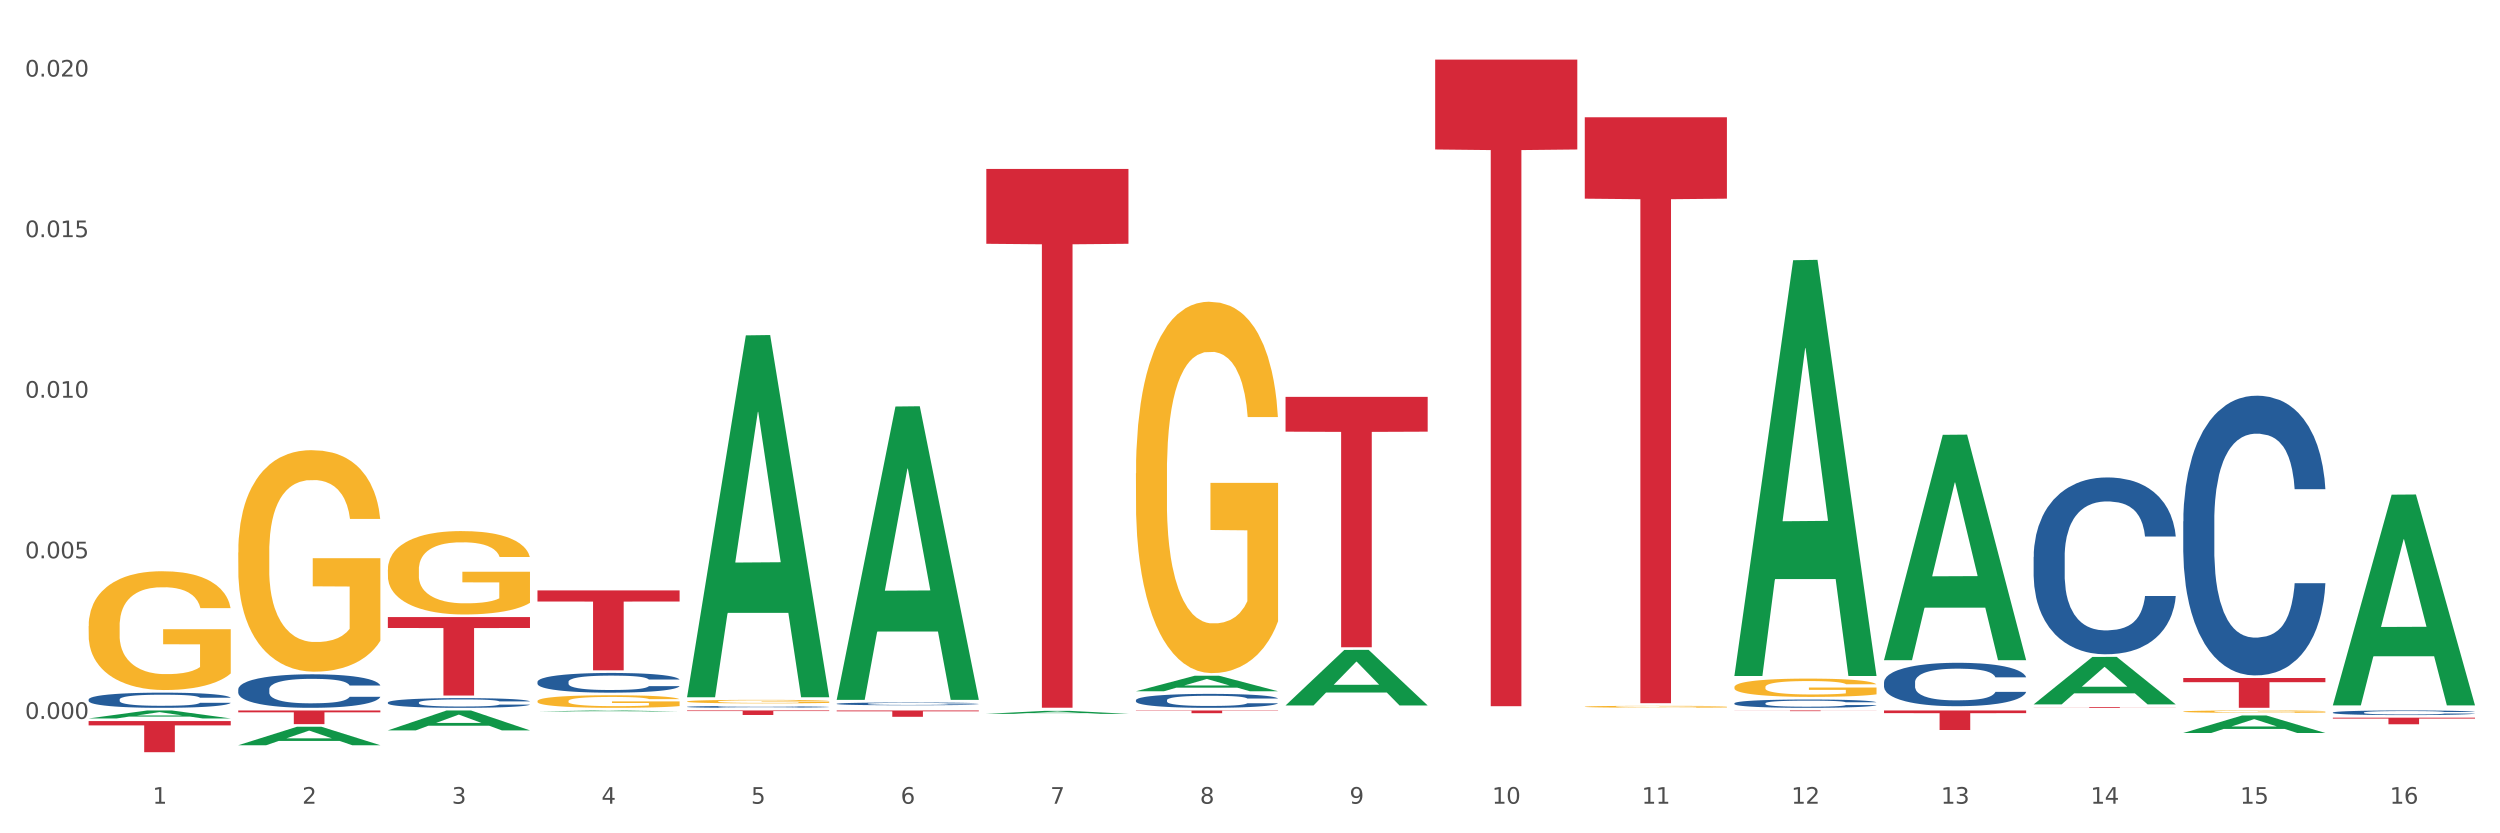 <?xml version="1.0" encoding="utf-8" standalone="no"?>
<!DOCTYPE svg PUBLIC "-//W3C//DTD SVG 1.1//EN"
  "http://www.w3.org/Graphics/SVG/1.1/DTD/svg11.dtd">
<svg xmlns:xlink="http://www.w3.org/1999/xlink" width="1080pt" height="360pt" viewBox="0 0 1080 360" xmlns="http://www.w3.org/2000/svg" version="1.1">
 <rect x="0" y="0" width="1080" height="360" fill="#333333" stroke="none"/>
 <defs>
  <style type="text/css">*{stroke-linejoin: round; stroke-linecap: butt}</style>
 </defs>
 <g id="figure_1">
  <g id="patch_1">
   <path d="M 0 360 
L 1080 360 
L 1080 0 
L 0 0 
z
" style="fill: #ffffff; stroke: #ffffff; stroke-linejoin: miter"/>
  </g>
  <g id="axes_1">
   <g id="matplotlib.axis_1">
    <g id="xtick_1">
     <g id="text_1">
      <!-- 1 -->
      <g style="fill: #4d4d4d" transform="translate(65.93 347.204) scale(0.096 -0.096)">
       <defs>
        <path id="DejaVuSans-31" d="M 794 531 
L 1825 531 
L 1825 4091 
L 703 3866 
L 703 4441 
L 1819 4666 
L 2450 4666 
L 2450 531 
L 3481 531 
L 3481 0 
L 794 0 
L 794 531 
z
" transform="scale(0.016)"/>
       </defs>
       <use xlink:href="#DejaVuSans-31"/>
      </g>
     </g>
    </g>
    <g id="xtick_2">
     <g id="text_2">
      <!-- 2 -->
      <g style="fill: #4d4d4d" transform="translate(130.565 347.204) scale(0.096 -0.096)">
       <defs>
        <path id="DejaVuSans-32" d="M 1228 531 
L 3431 531 
L 3431 0 
L 469 0 
L 469 531 
Q 828 903 1448 1529 
Q 2069 2156 2228 2338 
Q 2531 2678 2651 2914 
Q 2772 3150 2772 3378 
Q 2772 3750 2511 3984 
Q 2250 4219 1831 4219 
Q 1534 4219 1204 4116 
Q 875 4013 500 3803 
L 500 4441 
Q 881 4594 1212 4672 
Q 1544 4750 1819 4750 
Q 2544 4750 2975 4387 
Q 3406 4025 3406 3419 
Q 3406 3131 3298 2873 
Q 3191 2616 2906 2266 
Q 2828 2175 2409 1742 
Q 1991 1309 1228 531 
z
" transform="scale(0.016)"/>
       </defs>
       <use xlink:href="#DejaVuSans-32"/>
      </g>
     </g>
    </g>
    <g id="xtick_3">
     <g id="text_3">
      <!-- 3 -->
      <g style="fill: #4d4d4d" transform="translate(195.199 347.204) scale(0.096 -0.096)">
       <defs>
        <path id="DejaVuSans-33" d="M 2597 2516 
Q 3050 2419 3304 2112 
Q 3559 1806 3559 1356 
Q 3559 666 3084 287 
Q 2609 -91 1734 -91 
Q 1441 -91 1130 -33 
Q 819 25 488 141 
L 488 750 
Q 750 597 1062 519 
Q 1375 441 1716 441 
Q 2309 441 2620 675 
Q 2931 909 2931 1356 
Q 2931 1769 2642 2001 
Q 2353 2234 1838 2234 
L 1294 2234 
L 1294 2753 
L 1863 2753 
Q 2328 2753 2575 2939 
Q 2822 3125 2822 3475 
Q 2822 3834 2567 4026 
Q 2313 4219 1838 4219 
Q 1578 4219 1281 4162 
Q 984 4106 628 3988 
L 628 4550 
Q 988 4650 1302 4700 
Q 1616 4750 1894 4750 
Q 2613 4750 3031 4423 
Q 3450 4097 3450 3541 
Q 3450 3153 3228 2886 
Q 3006 2619 2597 2516 
z
" transform="scale(0.016)"/>
       </defs>
       <use xlink:href="#DejaVuSans-33"/>
      </g>
     </g>
    </g>
    <g id="xtick_4">
     <g id="text_4">
      <!-- 4 -->
      <g style="fill: #4d4d4d" transform="translate(259.833 347.204) scale(0.096 -0.096)">
       <defs>
        <path id="DejaVuSans-34" d="M 2419 4116 
L 825 1625 
L 2419 1625 
L 2419 4116 
z
M 2253 4666 
L 3047 4666 
L 3047 1625 
L 3713 1625 
L 3713 1100 
L 3047 1100 
L 3047 0 
L 2419 0 
L 2419 1100 
L 313 1100 
L 313 1709 
L 2253 4666 
z
" transform="scale(0.016)"/>
       </defs>
       <use xlink:href="#DejaVuSans-34"/>
      </g>
     </g>
    </g>
    <g id="xtick_5">
     <g id="text_5">
      <!-- 5 -->
      <g style="fill: #4d4d4d" transform="translate(324.467 347.204) scale(0.096 -0.096)">
       <defs>
        <path id="DejaVuSans-35" d="M 691 4666 
L 3169 4666 
L 3169 4134 
L 1269 4134 
L 1269 2991 
Q 1406 3038 1543 3061 
Q 1681 3084 1819 3084 
Q 2600 3084 3056 2656 
Q 3513 2228 3513 1497 
Q 3513 744 3044 326 
Q 2575 -91 1722 -91 
Q 1428 -91 1123 -41 
Q 819 9 494 109 
L 494 744 
Q 775 591 1075 516 
Q 1375 441 1709 441 
Q 2250 441 2565 725 
Q 2881 1009 2881 1497 
Q 2881 1984 2565 2268 
Q 2250 2553 1709 2553 
Q 1456 2553 1204 2497 
Q 953 2441 691 2322 
L 691 4666 
z
" transform="scale(0.016)"/>
       </defs>
       <use xlink:href="#DejaVuSans-35"/>
      </g>
     </g>
    </g>
    <g id="xtick_6">
     <g id="text_6">
      <!-- 6 -->
      <g style="fill: #4d4d4d" transform="translate(389.102 347.204) scale(0.096 -0.096)">
       <defs>
        <path id="DejaVuSans-36" d="M 2113 2584 
Q 1688 2584 1439 2293 
Q 1191 2003 1191 1497 
Q 1191 994 1439 701 
Q 1688 409 2113 409 
Q 2538 409 2786 701 
Q 3034 994 3034 1497 
Q 3034 2003 2786 2293 
Q 2538 2584 2113 2584 
z
M 3366 4563 
L 3366 3988 
Q 3128 4100 2886 4159 
Q 2644 4219 2406 4219 
Q 1781 4219 1451 3797 
Q 1122 3375 1075 2522 
Q 1259 2794 1537 2939 
Q 1816 3084 2150 3084 
Q 2853 3084 3261 2657 
Q 3669 2231 3669 1497 
Q 3669 778 3244 343 
Q 2819 -91 2113 -91 
Q 1303 -91 875 529 
Q 447 1150 447 2328 
Q 447 3434 972 4092 
Q 1497 4750 2381 4750 
Q 2619 4750 2861 4703 
Q 3103 4656 3366 4563 
z
" transform="scale(0.016)"/>
       </defs>
       <use xlink:href="#DejaVuSans-36"/>
      </g>
     </g>
    </g>
    <g id="xtick_7">
     <g id="text_7">
      <!-- 7 -->
      <g style="fill: #4d4d4d" transform="translate(453.736 347.204) scale(0.096 -0.096)">
       <defs>
        <path id="DejaVuSans-37" d="M 525 4666 
L 3525 4666 
L 3525 4397 
L 1831 0 
L 1172 0 
L 2766 4134 
L 525 4134 
L 525 4666 
z
" transform="scale(0.016)"/>
       </defs>
       <use xlink:href="#DejaVuSans-37"/>
      </g>
     </g>
    </g>
    <g id="xtick_8">
     <g id="text_8">
      <!-- 8 -->
      <g style="fill: #4d4d4d" transform="translate(518.37 347.204) scale(0.096 -0.096)">
       <defs>
        <path id="DejaVuSans-38" d="M 2034 2216 
Q 1584 2216 1326 1975 
Q 1069 1734 1069 1313 
Q 1069 891 1326 650 
Q 1584 409 2034 409 
Q 2484 409 2743 651 
Q 3003 894 3003 1313 
Q 3003 1734 2745 1975 
Q 2488 2216 2034 2216 
z
M 1403 2484 
Q 997 2584 770 2862 
Q 544 3141 544 3541 
Q 544 4100 942 4425 
Q 1341 4750 2034 4750 
Q 2731 4750 3128 4425 
Q 3525 4100 3525 3541 
Q 3525 3141 3298 2862 
Q 3072 2584 2669 2484 
Q 3125 2378 3379 2068 
Q 3634 1759 3634 1313 
Q 3634 634 3220 271 
Q 2806 -91 2034 -91 
Q 1263 -91 848 271 
Q 434 634 434 1313 
Q 434 1759 690 2068 
Q 947 2378 1403 2484 
z
M 1172 3481 
Q 1172 3119 1398 2916 
Q 1625 2713 2034 2713 
Q 2441 2713 2670 2916 
Q 2900 3119 2900 3481 
Q 2900 3844 2670 4047 
Q 2441 4250 2034 4250 
Q 1625 4250 1398 4047 
Q 1172 3844 1172 3481 
z
" transform="scale(0.016)"/>
       </defs>
       <use xlink:href="#DejaVuSans-38"/>
      </g>
     </g>
    </g>
    <g id="xtick_9">
     <g id="text_9">
      <!-- 9 -->
      <g style="fill: #4d4d4d" transform="translate(583.005 347.204) scale(0.096 -0.096)">
       <defs>
        <path id="DejaVuSans-39" d="M 703 97 
L 703 672 
Q 941 559 1184 500 
Q 1428 441 1663 441 
Q 2288 441 2617 861 
Q 2947 1281 2994 2138 
Q 2813 1869 2534 1725 
Q 2256 1581 1919 1581 
Q 1219 1581 811 2004 
Q 403 2428 403 3163 
Q 403 3881 828 4315 
Q 1253 4750 1959 4750 
Q 2769 4750 3195 4129 
Q 3622 3509 3622 2328 
Q 3622 1225 3098 567 
Q 2575 -91 1691 -91 
Q 1453 -91 1209 -44 
Q 966 3 703 97 
z
M 1959 2075 
Q 2384 2075 2632 2365 
Q 2881 2656 2881 3163 
Q 2881 3666 2632 3958 
Q 2384 4250 1959 4250 
Q 1534 4250 1286 3958 
Q 1038 3666 1038 3163 
Q 1038 2656 1286 2365 
Q 1534 2075 1959 2075 
z
" transform="scale(0.016)"/>
       </defs>
       <use xlink:href="#DejaVuSans-39"/>
      </g>
     </g>
    </g>
    <g id="xtick_10">
     <g id="text_10">
      <!-- 10 -->
      <g style="fill: #4d4d4d" transform="translate(644.585 347.204) scale(0.096 -0.096)">
       <defs>
        <path id="DejaVuSans-30" d="M 2034 4250 
Q 1547 4250 1301 3770 
Q 1056 3291 1056 2328 
Q 1056 1369 1301 889 
Q 1547 409 2034 409 
Q 2525 409 2770 889 
Q 3016 1369 3016 2328 
Q 3016 3291 2770 3770 
Q 2525 4250 2034 4250 
z
M 2034 4750 
Q 2819 4750 3233 4129 
Q 3647 3509 3647 2328 
Q 3647 1150 3233 529 
Q 2819 -91 2034 -91 
Q 1250 -91 836 529 
Q 422 1150 422 2328 
Q 422 3509 836 4129 
Q 1250 4750 2034 4750 
z
" transform="scale(0.016)"/>
       </defs>
       <use xlink:href="#DejaVuSans-31"/>
       <use xlink:href="#DejaVuSans-30" transform="translate(63.623 0)"/>
      </g>
     </g>
    </g>
    <g id="xtick_11">
     <g id="text_11">
      <!-- 11 -->
      <g style="fill: #4d4d4d" transform="translate(709.219 347.204) scale(0.096 -0.096)">
       <use xlink:href="#DejaVuSans-31"/>
       <use xlink:href="#DejaVuSans-31" transform="translate(63.623 0)"/>
      </g>
     </g>
    </g>
    <g id="xtick_12">
     <g id="text_12">
      <!-- 12 -->
      <g style="fill: #4d4d4d" transform="translate(773.854 347.204) scale(0.096 -0.096)">
       <use xlink:href="#DejaVuSans-31"/>
       <use xlink:href="#DejaVuSans-32" transform="translate(63.623 0)"/>
      </g>
     </g>
    </g>
    <g id="xtick_13">
     <g id="text_13">
      <!-- 13 -->
      <g style="fill: #4d4d4d" transform="translate(838.488 347.204) scale(0.096 -0.096)">
       <use xlink:href="#DejaVuSans-31"/>
       <use xlink:href="#DejaVuSans-33" transform="translate(63.623 0)"/>
      </g>
     </g>
    </g>
    <g id="xtick_14">
     <g id="text_14">
      <!-- 14 -->
      <g style="fill: #4d4d4d" transform="translate(903.122 347.204) scale(0.096 -0.096)">
       <use xlink:href="#DejaVuSans-31"/>
       <use xlink:href="#DejaVuSans-34" transform="translate(63.623 0)"/>
      </g>
     </g>
    </g>
    <g id="xtick_15">
     <g id="text_15">
      <!-- 15 -->
      <g style="fill: #4d4d4d" transform="translate(967.756 347.204) scale(0.096 -0.096)">
       <use xlink:href="#DejaVuSans-31"/>
       <use xlink:href="#DejaVuSans-35" transform="translate(63.623 0)"/>
      </g>
     </g>
    </g>
    <g id="xtick_16">
     <g id="text_16">
      <!-- 16 -->
      <g style="fill: #4d4d4d" transform="translate(1032.391 347.204) scale(0.096 -0.096)">
       <use xlink:href="#DejaVuSans-31"/>
       <use xlink:href="#DejaVuSans-36" transform="translate(63.623 0)"/>
      </g>
     </g>
    </g>
    <g id="xtick_17"/>
    <g id="xtick_18"/>
    <g id="xtick_19"/>
    <g id="xtick_20"/>
    <g id="xtick_21"/>
    <g id="xtick_22"/>
    <g id="xtick_23"/>
    <g id="xtick_24"/>
    <g id="xtick_25"/>
    <g id="xtick_26"/>
    <g id="xtick_27"/>
    <g id="xtick_28"/>
    <g id="xtick_29"/>
    <g id="xtick_30"/>
    <g id="xtick_31"/>
   </g>
   <g id="matplotlib.axis_2">
    <g id="ytick_1">
     <g id="text_17">
      <!-- 0.000 -->
      <g style="fill: #4d4d4d" transform="translate(10.8 310.556) scale(0.096 -0.096)">
       <defs>
        <path id="DejaVuSans-2e" d="M 684 794 
L 1344 794 
L 1344 0 
L 684 0 
L 684 794 
z
" transform="scale(0.016)"/>
       </defs>
       <use xlink:href="#DejaVuSans-30"/>
       <use xlink:href="#DejaVuSans-2e" transform="translate(63.623 0)"/>
       <use xlink:href="#DejaVuSans-30" transform="translate(95.41 0)"/>
       <use xlink:href="#DejaVuSans-30" transform="translate(159.033 0)"/>
       <use xlink:href="#DejaVuSans-30" transform="translate(222.656 0)"/>
      </g>
     </g>
    </g>
    <g id="ytick_2">
     <g id="text_18">
      <!-- 0.005 -->
      <g style="fill: #4d4d4d" transform="translate(10.8 241.186) scale(0.096 -0.096)">
       <use xlink:href="#DejaVuSans-30"/>
       <use xlink:href="#DejaVuSans-2e" transform="translate(63.623 0)"/>
       <use xlink:href="#DejaVuSans-30" transform="translate(95.41 0)"/>
       <use xlink:href="#DejaVuSans-30" transform="translate(159.033 0)"/>
       <use xlink:href="#DejaVuSans-35" transform="translate(222.656 0)"/>
      </g>
     </g>
    </g>
    <g id="ytick_3">
     <g id="text_19">
      <!-- 0.010 -->
      <g style="fill: #4d4d4d" transform="translate(10.8 171.816) scale(0.096 -0.096)">
       <use xlink:href="#DejaVuSans-30"/>
       <use xlink:href="#DejaVuSans-2e" transform="translate(63.623 0)"/>
       <use xlink:href="#DejaVuSans-30" transform="translate(95.41 0)"/>
       <use xlink:href="#DejaVuSans-31" transform="translate(159.033 0)"/>
       <use xlink:href="#DejaVuSans-30" transform="translate(222.656 0)"/>
      </g>
     </g>
    </g>
    <g id="ytick_4">
     <g id="text_20">
      <!-- 0.015 -->
      <g style="fill: #4d4d4d" transform="translate(10.8 102.447) scale(0.096 -0.096)">
       <use xlink:href="#DejaVuSans-30"/>
       <use xlink:href="#DejaVuSans-2e" transform="translate(63.623 0)"/>
       <use xlink:href="#DejaVuSans-30" transform="translate(95.41 0)"/>
       <use xlink:href="#DejaVuSans-31" transform="translate(159.033 0)"/>
       <use xlink:href="#DejaVuSans-35" transform="translate(222.656 0)"/>
      </g>
     </g>
    </g>
    <g id="ytick_5">
     <g id="text_21">
      <!-- 0.020 -->
      <g style="fill: #4d4d4d" transform="translate(10.8 33.077) scale(0.096 -0.096)">
       <use xlink:href="#DejaVuSans-30"/>
       <use xlink:href="#DejaVuSans-2e" transform="translate(63.623 0)"/>
       <use xlink:href="#DejaVuSans-30" transform="translate(95.41 0)"/>
       <use xlink:href="#DejaVuSans-32" transform="translate(159.033 0)"/>
       <use xlink:href="#DejaVuSans-30" transform="translate(222.656 0)"/>
      </g>
     </g>
    </g>
    <g id="ytick_6"/>
    <g id="ytick_7"/>
    <g id="ytick_8"/>
    <g id="ytick_9"/>
   </g>
   <g id="PolyCollection_1">
    <path d="M 38.283 310.366 
L 38.346 310.362 
L 63.667 306.912 
L 74.175 306.909 
L 99.686 310.372 
L 87.532 310.372 
L 82.024 309.566 
L 55.881 309.566 
L 55.691 309.579 
L 50.374 310.372 
L 38.283 310.372 
L 38.283 310.366 
L 59.173 309.084 
L 78.733 309.081 
L 69.048 307.647 
L 68.921 307.641 
L 68.794 307.65 
L 59.109 309.081 
L 59.173 309.084 
L 38.283 310.366 
z
" clip-path="url(#pf8344ab9f2)" style="fill: #109648"/>
    <path d="M 943.163 307.393 
L 943.236 307.392 
L 943.236 307.358 
L 943.381 307.328 
L 944.106 307.256 
L 945.193 307.197 
L 945.99 307.165 
L 946.788 307.14 
L 947.73 307.114 
L 948.89 307.087 
L 950.992 307.048 
L 952.297 307.028 
L 953.892 307.007 
L 956.792 306.976 
L 958.894 306.959 
L 961.069 306.944 
L 964.621 306.927 
L 966.941 306.92 
L 969.406 306.914 
L 972.378 306.91 
L 974.626 306.909 
L 979.555 306.912 
L 983.76 306.921 
L 985.79 306.927 
L 988.4 306.939 
L 989.777 306.946 
L 992.024 306.962 
L 994.344 306.982 
L 995.939 306.999 
L 998.331 307.031 
L 1000.144 307.064 
L 1001.811 307.104 
L 1002.681 307.132 
L 1003.333 307.158 
L 1003.913 307.187 
L 1004.493 307.234 
L 991.444 307.234 
L 990.937 307.201 
L 990.139 307.169 
L 988.979 307.139 
L 987.965 307.119 
L 986.225 307.096 
L 984.63 307.08 
L 982.962 307.069 
L 980.933 307.059 
L 979.338 307.054 
L 977.09 307.051 
L 972.668 307.052 
L 969.696 307.059 
L 967.666 307.069 
L 966.361 307.077 
L 965.201 307.087 
L 963.896 307.1 
L 962.374 307.12 
L 961.287 307.139 
L 960.199 307.161 
L 959.329 307.184 
L 958.532 307.211 
L 957.879 307.24 
L 957.372 307.27 
L 956.937 307.306 
L 956.575 307.366 
L 956.575 307.497 
L 956.72 307.527 
L 957.082 307.566 
L 957.517 307.596 
L 958.242 307.631 
L 958.894 307.655 
L 960.127 307.689 
L 961.504 307.718 
L 962.592 307.736 
L 963.679 307.752 
L 965.564 307.773 
L 967.666 307.79 
L 969.479 307.8 
L 971.943 307.81 
L 973.611 307.814 
L 975.061 307.816 
L 978.613 307.816 
L 981.15 307.813 
L 983.977 307.806 
L 986.152 307.797 
L 987.965 307.787 
L 989.994 307.77 
L 991.299 307.753 
L 991.299 307.554 
L 975.351 307.553 
L 975.351 307.42 
L 1004.566 307.42 
L 1004.566 307.81 
L 1003.333 307.83 
L 1001.956 307.848 
L 1000.506 307.864 
L 998.331 307.884 
L 995.721 307.904 
L 993.402 307.917 
L 990.937 307.928 
L 988.037 307.939 
L 984.267 307.949 
L 981.948 307.952 
L 979.048 307.955 
L 975.641 307.956 
L 972.668 307.954 
L 969.768 307.949 
L 966.724 307.941 
L 963.751 307.928 
L 961.504 307.916 
L 959.257 307.901 
L 956.865 307.881 
L 954.98 307.862 
L 953.53 307.844 
L 951.935 307.822 
L 950.195 307.794 
L 948.89 307.768 
L 947.73 307.741 
L 946.498 307.707 
L 945.628 307.677 
L 944.758 307.64 
L 944.251 307.612 
L 943.671 307.569 
L 943.236 307.509 
L 943.163 307.393 
z
" clip-path="url(#pf8344ab9f2)" style="fill: #f7b32b"/>
    <path d="M 38.283 270.489 
L 38.355 270.442 
L 38.355 268.755 
L 38.5 267.302 
L 39.225 263.786 
L 40.313 260.88 
L 41.11 259.333 
L 41.908 258.067 
L 42.85 256.802 
L 44.01 255.489 
L 46.112 253.567 
L 47.417 252.583 
L 49.012 251.552 
L 51.912 250.052 
L 54.014 249.208 
L 56.189 248.505 
L 59.741 247.661 
L 62.061 247.286 
L 64.526 247.005 
L 67.498 246.817 
L 69.745 246.771 
L 74.675 246.911 
L 78.88 247.333 
L 80.91 247.661 
L 83.519 248.224 
L 84.897 248.599 
L 87.144 249.349 
L 89.464 250.333 
L 91.059 251.177 
L 93.451 252.771 
L 95.263 254.364 
L 96.931 256.333 
L 97.801 257.692 
L 98.453 258.958 
L 99.033 260.411 
L 99.613 262.708 
L 86.564 262.708 
L 86.057 261.067 
L 85.259 259.52 
L 84.099 258.02 
L 83.084 257.083 
L 81.345 255.911 
L 79.75 255.161 
L 78.082 254.599 
L 76.052 254.13 
L 74.458 253.896 
L 72.21 253.708 
L 67.788 253.755 
L 64.816 254.13 
L 62.786 254.599 
L 61.481 255.021 
L 60.321 255.489 
L 59.016 256.146 
L 57.494 257.13 
L 56.407 258.02 
L 55.319 259.145 
L 54.449 260.27 
L 53.652 261.583 
L 52.999 262.989 
L 52.492 264.442 
L 52.057 266.224 
L 51.694 269.177 
L 51.694 275.598 
L 51.839 277.052 
L 52.202 278.973 
L 52.637 280.426 
L 53.362 282.161 
L 54.014 283.333 
L 55.247 285.02 
L 56.624 286.426 
L 57.711 287.317 
L 58.799 288.067 
L 60.684 289.098 
L 62.786 289.942 
L 64.598 290.458 
L 67.063 290.926 
L 68.731 291.114 
L 70.18 291.208 
L 73.733 291.208 
L 76.27 291.067 
L 79.097 290.739 
L 81.272 290.317 
L 83.084 289.801 
L 85.114 288.958 
L 86.419 288.161 
L 86.419 278.364 
L 70.47 278.317 
L 70.47 271.802 
L 99.686 271.802 
L 99.686 290.926 
L 98.453 291.911 
L 97.076 292.801 
L 95.626 293.598 
L 93.451 294.583 
L 90.841 295.52 
L 88.521 296.176 
L 86.057 296.739 
L 83.157 297.254 
L 79.387 297.723 
L 77.067 297.911 
L 74.168 298.051 
L 70.76 298.098 
L 67.788 298.004 
L 64.888 297.77 
L 61.844 297.348 
L 58.871 296.739 
L 56.624 296.129 
L 54.377 295.379 
L 51.984 294.395 
L 50.1 293.458 
L 48.65 292.614 
L 47.055 291.536 
L 45.315 290.129 
L 44.01 288.864 
L 42.85 287.551 
L 41.618 285.864 
L 40.748 284.411 
L 39.878 282.583 
L 39.37 281.223 
L 38.79 279.114 
L 38.355 276.161 
L 38.283 270.489 
z
" clip-path="url(#pf8344ab9f2)" style="fill: #f7b32b"/>
    <path d="M 38.283 311.497 
L 99.686 311.497 
L 99.686 313.366 
L 75.532 313.379 
L 75.532 324.95 
L 62.291 324.95 
L 62.291 313.379 
L 38.283 313.366 
L 38.283 311.509 
L 38.283 311.497 
z
" clip-path="url(#pf8344ab9f2)" style="fill: #d62839"/>
    <path d="M 102.917 306.909 
L 164.32 306.909 
L 164.32 307.73 
L 140.166 307.736 
L 140.166 312.819 
L 126.925 312.819 
L 126.925 307.736 
L 102.917 307.73 
L 102.917 306.915 
L 102.917 306.909 
z
" clip-path="url(#pf8344ab9f2)" style="fill: #d62839"/>
    <path d="M 167.552 266.586 
L 228.954 266.586 
L 228.954 271.293 
L 204.801 271.325 
L 204.801 300.462 
L 191.56 300.462 
L 191.56 271.325 
L 167.552 271.293 
L 167.552 266.618 
L 167.552 266.586 
z
" clip-path="url(#pf8344ab9f2)" style="fill: #d62839"/>
    <path d="M 1007.797 307.813 
L 1007.87 307.811 
L 1007.87 307.76 
L 1008.088 307.69 
L 1008.886 307.561 
L 1009.902 307.464 
L 1011.644 307.35 
L 1012.588 307.302 
L 1013.822 307.249 
L 1016.362 307.163 
L 1019.265 307.089 
L 1021.297 307.049 
L 1022.821 307.023 
L 1026.233 306.977 
L 1028.192 306.957 
L 1030.225 306.94 
L 1031.967 306.929 
L 1034.87 306.916 
L 1037.192 306.911 
L 1039.878 306.909 
L 1042.128 306.911 
L 1045.103 306.918 
L 1049.458 306.94 
L 1051.128 306.953 
L 1053.378 306.975 
L 1055.7 307.005 
L 1057.587 307.034 
L 1059.765 307.076 
L 1062.015 307.131 
L 1064.192 307.201 
L 1065.716 307.265 
L 1066.95 307.333 
L 1068.039 307.416 
L 1068.837 307.506 
L 1069.2 307.581 
L 1055.918 307.581 
L 1055.555 307.513 
L 1054.829 307.44 
L 1054.103 307.39 
L 1053.305 307.35 
L 1052.071 307.304 
L 1050.982 307.275 
L 1049.168 307.24 
L 1047.499 307.218 
L 1046.12 307.205 
L 1044.45 307.194 
L 1040.894 307.183 
L 1038.354 307.183 
L 1036.757 307.186 
L 1034.797 307.196 
L 1033.128 307.209 
L 1031.168 307.231 
L 1029.644 307.254 
L 1028.12 307.286 
L 1027.249 307.308 
L 1025.942 307.348 
L 1025.071 307.381 
L 1023.91 307.438 
L 1023.257 307.479 
L 1022.096 307.583 
L 1021.588 307.66 
L 1021.37 307.714 
L 1021.225 307.773 
L 1021.225 308.059 
L 1021.66 308.188 
L 1022.023 308.243 
L 1022.604 308.305 
L 1023.692 308.386 
L 1025.289 308.465 
L 1026.959 308.522 
L 1028.338 308.557 
L 1029.644 308.583 
L 1030.95 308.603 
L 1032.547 308.621 
L 1033.854 308.632 
L 1035.813 308.643 
L 1038.136 308.649 
L 1039.95 308.649 
L 1043.652 308.64 
L 1045.321 308.631 
L 1046.918 308.618 
L 1048.66 308.597 
L 1050.039 308.575 
L 1050.837 308.559 
L 1052.144 308.524 
L 1053.16 308.487 
L 1054.031 308.445 
L 1054.611 308.408 
L 1055.265 308.353 
L 1055.773 308.291 
L 1055.918 308.258 
L 1069.2 308.258 
L 1068.91 308.324 
L 1068.402 308.388 
L 1067.386 308.474 
L 1066.587 308.524 
L 1065.353 308.585 
L 1064.047 308.636 
L 1062.232 308.693 
L 1060.563 308.735 
L 1058.821 308.772 
L 1056.934 308.805 
L 1053.523 308.851 
L 1052.289 308.864 
L 1049.676 308.886 
L 1047.644 308.899 
L 1044.668 308.912 
L 1041.62 308.919 
L 1038.426 308.921 
L 1035.596 308.917 
L 1032.475 308.906 
L 1030.515 308.895 
L 1028.338 308.879 
L 1025.797 308.853 
L 1023.402 308.822 
L 1021.152 308.785 
L 1019.047 308.743 
L 1017.088 308.695 
L 1014.547 308.616 
L 1012.66 308.539 
L 1011.281 308.467 
L 1010.338 308.406 
L 1009.394 308.329 
L 1008.886 308.276 
L 1008.088 308.147 
L 1007.797 308.028 
L 1007.797 307.813 
z
" clip-path="url(#pf8344ab9f2)" style="fill: #255c99"/>
    <path d="M 943.163 225.236 
L 943.236 225.126 
L 943.236 222.036 
L 943.453 217.842 
L 944.252 210.117 
L 945.268 204.267 
L 947.01 197.425 
L 947.953 194.555 
L 949.187 191.355 
L 951.728 186.168 
L 954.631 181.753 
L 956.663 179.325 
L 958.187 177.78 
L 961.598 175.021 
L 963.558 173.807 
L 965.59 172.814 
L 967.332 172.152 
L 970.235 171.379 
L 972.558 171.048 
L 975.243 170.938 
L 977.493 171.048 
L 980.469 171.489 
L 984.824 172.814 
L 986.493 173.586 
L 988.743 174.911 
L 991.066 176.677 
L 992.953 178.442 
L 995.13 180.981 
L 997.38 184.292 
L 999.558 188.485 
L 1001.082 192.348 
L 1002.316 196.432 
L 1003.404 201.398 
L 1004.203 206.806 
L 1004.566 211.331 
L 991.284 211.331 
L 990.921 207.247 
L 990.195 202.833 
L 989.469 199.853 
L 988.671 197.425 
L 987.437 194.666 
L 986.348 192.9 
L 984.534 190.803 
L 982.864 189.479 
L 981.485 188.706 
L 979.816 188.044 
L 976.26 187.382 
L 973.719 187.382 
L 972.122 187.603 
L 970.163 188.154 
L 968.494 188.927 
L 966.534 190.251 
L 965.01 191.686 
L 963.485 193.562 
L 962.615 194.886 
L 961.308 197.314 
L 960.437 199.301 
L 959.276 202.722 
L 958.623 205.15 
L 957.461 211.441 
L 956.953 216.076 
L 956.736 219.277 
L 956.59 222.808 
L 956.59 240.025 
L 957.026 247.75 
L 957.389 251.061 
L 957.969 254.814 
L 959.058 259.67 
L 960.655 264.415 
L 962.324 267.837 
L 963.703 269.933 
L 965.01 271.479 
L 966.316 272.693 
L 967.913 273.796 
L 969.219 274.458 
L 971.179 275.121 
L 973.502 275.452 
L 975.316 275.452 
L 979.018 274.9 
L 980.687 274.348 
L 982.284 273.575 
L 984.026 272.361 
L 985.405 271.037 
L 986.203 270.044 
L 987.509 267.947 
L 988.526 265.74 
L 989.397 263.201 
L 989.977 260.994 
L 990.63 257.683 
L 991.138 253.931 
L 991.284 251.944 
L 1004.566 251.944 
L 1004.275 255.917 
L 1003.767 259.78 
L 1002.751 264.967 
L 1001.953 267.947 
L 1000.719 271.589 
L 999.413 274.679 
L 997.598 278.1 
L 995.929 280.639 
L 994.187 282.846 
L 992.3 284.833 
L 988.888 287.592 
L 987.655 288.364 
L 985.042 289.689 
L 983.009 290.461 
L 980.034 291.234 
L 976.985 291.675 
L 973.792 291.785 
L 970.961 291.565 
L 967.84 290.903 
L 965.881 290.24 
L 963.703 289.247 
L 961.163 287.702 
L 958.768 285.826 
L 956.518 283.619 
L 954.413 281.08 
L 952.453 278.211 
L 949.913 273.465 
L 948.026 268.83 
L 946.647 264.526 
L 945.703 260.884 
L 944.76 256.248 
L 944.252 253.048 
L 943.453 245.322 
L 943.163 238.149 
L 943.163 225.236 
z
" clip-path="url(#pf8344ab9f2)" style="fill: #255c99"/>
    <path d="M 878.529 240.577 
L 878.601 240.507 
L 878.601 238.554 
L 878.819 235.903 
L 879.618 231.019 
L 880.634 227.321 
L 882.376 222.995 
L 883.319 221.181 
L 884.553 219.158 
L 887.093 215.879 
L 889.996 213.088 
L 892.029 211.553 
L 893.553 210.577 
L 896.964 208.832 
L 898.924 208.065 
L 900.956 207.437 
L 902.698 207.018 
L 905.601 206.53 
L 907.924 206.321 
L 910.609 206.251 
L 912.859 206.321 
L 915.835 206.6 
L 920.19 207.437 
L 921.859 207.925 
L 924.109 208.763 
L 926.432 209.879 
L 928.319 210.995 
L 930.496 212.6 
L 932.746 214.693 
L 934.923 217.344 
L 936.448 219.786 
L 937.681 222.367 
L 938.77 225.507 
L 939.569 228.926 
L 939.931 231.786 
L 926.649 231.786 
L 926.286 229.205 
L 925.561 226.414 
L 924.835 224.53 
L 924.036 222.995 
L 922.803 221.251 
L 921.714 220.135 
L 919.899 218.809 
L 918.23 217.972 
L 916.851 217.484 
L 915.182 217.065 
L 911.625 216.646 
L 909.085 216.646 
L 907.488 216.786 
L 905.529 217.135 
L 903.859 217.623 
L 901.9 218.46 
L 900.375 219.367 
L 898.851 220.553 
L 897.98 221.391 
L 896.674 222.926 
L 895.803 224.181 
L 894.642 226.344 
L 893.988 227.879 
L 892.827 231.856 
L 892.319 234.786 
L 892.101 236.81 
L 891.956 239.042 
L 891.956 249.926 
L 892.392 254.81 
L 892.754 256.903 
L 893.335 259.275 
L 894.424 262.345 
L 896.021 265.345 
L 897.69 267.508 
L 899.069 268.834 
L 900.375 269.81 
L 901.682 270.578 
L 903.279 271.275 
L 904.585 271.694 
L 906.545 272.113 
L 908.867 272.322 
L 910.682 272.322 
L 914.383 271.973 
L 916.053 271.624 
L 917.649 271.136 
L 919.391 270.368 
L 920.77 269.531 
L 921.569 268.903 
L 922.875 267.578 
L 923.891 266.182 
L 924.762 264.578 
L 925.343 263.182 
L 925.996 261.089 
L 926.504 258.717 
L 926.649 257.461 
L 939.931 257.461 
L 939.641 259.973 
L 939.133 262.415 
L 938.117 265.694 
L 937.319 267.578 
L 936.085 269.88 
L 934.778 271.834 
L 932.964 273.996 
L 931.294 275.601 
L 929.552 276.997 
L 927.665 278.252 
L 924.254 279.997 
L 923.02 280.485 
L 920.407 281.322 
L 918.375 281.811 
L 915.399 282.299 
L 912.351 282.578 
L 909.158 282.648 
L 906.327 282.508 
L 903.206 282.09 
L 901.246 281.671 
L 899.069 281.043 
L 896.529 280.066 
L 894.134 278.88 
L 891.884 277.485 
L 889.779 275.88 
L 887.819 274.066 
L 885.279 271.066 
L 883.392 268.136 
L 882.013 265.415 
L 881.069 263.113 
L 880.126 260.182 
L 879.618 258.159 
L 878.819 253.275 
L 878.529 248.74 
L 878.529 240.577 
z
" clip-path="url(#pf8344ab9f2)" style="fill: #255c99"/>
    <path d="M 813.895 294.752 
L 813.967 294.735 
L 813.967 294.256 
L 814.185 293.605 
L 814.983 292.405 
L 815.999 291.497 
L 817.741 290.435 
L 818.685 289.99 
L 819.919 289.493 
L 822.459 288.688 
L 825.362 288.003 
L 827.394 287.626 
L 828.919 287.386 
L 832.33 286.958 
L 834.289 286.769 
L 836.322 286.615 
L 838.064 286.512 
L 840.967 286.392 
L 843.289 286.341 
L 845.975 286.324 
L 848.225 286.341 
L 851.201 286.409 
L 855.555 286.615 
L 857.225 286.735 
L 859.475 286.941 
L 861.797 287.215 
L 863.684 287.489 
L 865.862 287.883 
L 868.112 288.397 
L 870.289 289.048 
L 871.813 289.647 
L 873.047 290.281 
L 874.136 291.052 
L 874.934 291.891 
L 875.297 292.594 
L 862.015 292.594 
L 861.652 291.96 
L 860.926 291.275 
L 860.201 290.812 
L 859.402 290.435 
L 858.168 290.007 
L 857.08 289.733 
L 855.265 289.407 
L 853.596 289.202 
L 852.217 289.082 
L 850.547 288.979 
L 846.991 288.876 
L 844.451 288.876 
L 842.854 288.911 
L 840.894 288.996 
L 839.225 289.116 
L 837.265 289.322 
L 835.741 289.544 
L 834.217 289.836 
L 833.346 290.041 
L 832.04 290.418 
L 831.169 290.727 
L 830.007 291.258 
L 829.354 291.634 
L 828.193 292.611 
L 827.685 293.33 
L 827.467 293.827 
L 827.322 294.375 
L 827.322 297.048 
L 827.757 298.247 
L 828.12 298.761 
L 828.701 299.344 
L 829.79 300.097 
L 831.386 300.834 
L 833.056 301.365 
L 834.435 301.691 
L 835.741 301.93 
L 837.048 302.119 
L 838.644 302.29 
L 839.951 302.393 
L 841.91 302.496 
L 844.233 302.547 
L 846.047 302.547 
L 849.749 302.461 
L 851.418 302.376 
L 853.015 302.256 
L 854.757 302.067 
L 856.136 301.862 
L 856.934 301.708 
L 858.241 301.382 
L 859.257 301.04 
L 860.128 300.646 
L 860.709 300.303 
L 861.362 299.789 
L 861.87 299.206 
L 862.015 298.898 
L 875.297 298.898 
L 875.007 299.515 
L 874.499 300.114 
L 873.483 300.92 
L 872.684 301.382 
L 871.45 301.947 
L 870.144 302.427 
L 868.329 302.958 
L 866.66 303.352 
L 864.918 303.695 
L 863.031 304.003 
L 859.62 304.432 
L 858.386 304.551 
L 855.773 304.757 
L 853.741 304.877 
L 850.765 304.997 
L 847.717 305.065 
L 844.523 305.083 
L 841.693 305.048 
L 838.572 304.945 
L 836.612 304.843 
L 834.435 304.688 
L 831.894 304.449 
L 829.499 304.157 
L 827.249 303.815 
L 825.144 303.421 
L 823.185 302.975 
L 820.644 302.239 
L 818.757 301.519 
L 817.378 300.851 
L 816.435 300.286 
L 815.491 299.566 
L 814.983 299.069 
L 814.185 297.87 
L 813.895 296.757 
L 813.895 294.752 
z
" clip-path="url(#pf8344ab9f2)" style="fill: #255c99"/>
    <path d="M 749.26 303.805 
L 749.333 303.802 
L 749.333 303.71 
L 749.551 303.586 
L 750.349 303.356 
L 751.365 303.182 
L 753.107 302.978 
L 754.051 302.893 
L 755.284 302.798 
L 757.825 302.644 
L 760.728 302.512 
L 762.76 302.44 
L 764.284 302.394 
L 767.696 302.312 
L 769.655 302.276 
L 771.687 302.247 
L 773.429 302.227 
L 776.333 302.204 
L 778.655 302.194 
L 781.341 302.191 
L 783.591 302.194 
L 786.566 302.207 
L 790.921 302.247 
L 792.59 302.27 
L 794.84 302.309 
L 797.163 302.361 
L 799.05 302.414 
L 801.227 302.489 
L 803.477 302.588 
L 805.655 302.713 
L 807.179 302.827 
L 808.413 302.949 
L 809.502 303.097 
L 810.3 303.257 
L 810.663 303.392 
L 797.381 303.392 
L 797.018 303.271 
L 796.292 303.139 
L 795.566 303.051 
L 794.768 302.978 
L 793.534 302.896 
L 792.445 302.844 
L 790.631 302.781 
L 788.961 302.742 
L 787.582 302.719 
L 785.913 302.699 
L 782.357 302.68 
L 779.816 302.68 
L 778.22 302.686 
L 776.26 302.703 
L 774.591 302.726 
L 772.631 302.765 
L 771.107 302.808 
L 769.583 302.864 
L 768.712 302.903 
L 767.405 302.975 
L 766.534 303.034 
L 765.373 303.136 
L 764.72 303.208 
L 763.558 303.395 
L 763.05 303.533 
L 762.833 303.628 
L 762.688 303.733 
L 762.688 304.245 
L 763.123 304.475 
L 763.486 304.573 
L 764.067 304.685 
L 765.155 304.829 
L 766.752 304.971 
L 768.421 305.072 
L 769.8 305.135 
L 771.107 305.181 
L 772.413 305.217 
L 774.01 305.249 
L 775.316 305.269 
L 777.276 305.289 
L 779.599 305.299 
L 781.413 305.299 
L 785.115 305.282 
L 786.784 305.266 
L 788.381 305.243 
L 790.123 305.207 
L 791.502 305.167 
L 792.3 305.138 
L 793.607 305.076 
L 794.623 305.01 
L 795.494 304.934 
L 796.074 304.869 
L 796.727 304.77 
L 797.236 304.659 
L 797.381 304.6 
L 810.663 304.6 
L 810.373 304.718 
L 809.864 304.833 
L 808.848 304.987 
L 808.05 305.076 
L 806.816 305.184 
L 805.51 305.276 
L 803.695 305.377 
L 802.026 305.453 
L 800.284 305.519 
L 798.397 305.578 
L 794.986 305.66 
L 793.752 305.683 
L 791.139 305.722 
L 789.107 305.745 
L 786.131 305.768 
L 783.082 305.781 
L 779.889 305.784 
L 777.058 305.778 
L 773.937 305.758 
L 771.978 305.738 
L 769.8 305.709 
L 767.26 305.663 
L 764.865 305.607 
L 762.615 305.542 
L 760.51 305.466 
L 758.55 305.381 
L 756.01 305.24 
L 754.123 305.102 
L 752.744 304.974 
L 751.801 304.866 
L 750.857 304.728 
L 750.349 304.632 
L 749.551 304.403 
L 749.26 304.189 
L 749.26 303.805 
z
" clip-path="url(#pf8344ab9f2)" style="fill: #255c99"/>
    <path d="M 490.723 302.464 
L 490.796 302.459 
L 490.796 302.305 
L 491.013 302.095 
L 491.812 301.71 
L 492.828 301.418 
L 494.57 301.077 
L 495.513 300.934 
L 496.747 300.774 
L 499.287 300.515 
L 502.191 300.295 
L 504.223 300.174 
L 505.747 300.097 
L 509.158 299.959 
L 511.118 299.898 
L 513.15 299.849 
L 514.892 299.816 
L 517.795 299.777 
L 520.118 299.761 
L 522.803 299.755 
L 525.053 299.761 
L 528.029 299.783 
L 532.384 299.849 
L 534.053 299.887 
L 536.303 299.954 
L 538.626 300.042 
L 540.513 300.13 
L 542.69 300.256 
L 544.94 300.422 
L 547.118 300.631 
L 548.642 300.823 
L 549.876 301.027 
L 550.964 301.275 
L 551.763 301.545 
L 552.126 301.771 
L 538.844 301.771 
L 538.481 301.567 
L 537.755 301.347 
L 537.029 301.198 
L 536.231 301.077 
L 534.997 300.939 
L 533.908 300.851 
L 532.094 300.746 
L 530.424 300.68 
L 529.045 300.642 
L 527.376 300.609 
L 523.819 300.576 
L 521.279 300.576 
L 519.682 300.587 
L 517.723 300.614 
L 516.053 300.653 
L 514.094 300.719 
L 512.57 300.79 
L 511.045 300.884 
L 510.174 300.95 
L 508.868 301.071 
L 507.997 301.17 
L 506.836 301.341 
L 506.183 301.462 
L 505.021 301.776 
L 504.513 302.007 
L 504.296 302.167 
L 504.15 302.343 
L 504.15 303.202 
L 504.586 303.588 
L 504.949 303.753 
L 505.529 303.94 
L 506.618 304.182 
L 508.215 304.419 
L 509.884 304.59 
L 511.263 304.694 
L 512.57 304.771 
L 513.876 304.832 
L 515.473 304.887 
L 516.779 304.92 
L 518.739 304.953 
L 521.061 304.97 
L 522.876 304.97 
L 526.578 304.942 
L 528.247 304.914 
L 529.844 304.876 
L 531.586 304.815 
L 532.965 304.749 
L 533.763 304.7 
L 535.069 304.595 
L 536.085 304.485 
L 536.956 304.358 
L 537.537 304.248 
L 538.19 304.083 
L 538.698 303.896 
L 538.844 303.797 
L 552.126 303.797 
L 551.835 303.995 
L 551.327 304.188 
L 550.311 304.446 
L 549.513 304.595 
L 548.279 304.777 
L 546.972 304.931 
L 545.158 305.102 
L 543.489 305.228 
L 541.747 305.338 
L 539.86 305.438 
L 536.448 305.575 
L 535.215 305.614 
L 532.602 305.68 
L 530.569 305.718 
L 527.594 305.757 
L 524.545 305.779 
L 521.352 305.784 
L 518.521 305.773 
L 515.4 305.74 
L 513.441 305.707 
L 511.263 305.658 
L 508.723 305.581 
L 506.328 305.487 
L 504.078 305.377 
L 501.973 305.25 
L 500.013 305.107 
L 497.473 304.87 
L 495.586 304.639 
L 494.207 304.424 
L 493.263 304.243 
L 492.32 304.011 
L 491.812 303.852 
L 491.013 303.466 
L 490.723 303.109 
L 490.723 302.464 
z
" clip-path="url(#pf8344ab9f2)" style="fill: #255c99"/>
    <path d="M 361.454 304.019 
L 361.527 304.018 
L 361.527 303.987 
L 361.745 303.945 
L 362.543 303.868 
L 363.559 303.81 
L 365.301 303.741 
L 366.245 303.713 
L 367.479 303.681 
L 370.019 303.629 
L 372.922 303.585 
L 374.954 303.561 
L 376.479 303.546 
L 379.89 303.518 
L 381.849 303.506 
L 383.882 303.496 
L 385.624 303.489 
L 388.527 303.482 
L 390.849 303.478 
L 393.535 303.477 
L 395.785 303.478 
L 398.761 303.483 
L 403.115 303.496 
L 404.785 303.504 
L 407.035 303.517 
L 409.357 303.535 
L 411.244 303.552 
L 413.422 303.577 
L 415.672 303.61 
L 417.849 303.652 
L 419.373 303.691 
L 420.607 303.732 
L 421.696 303.781 
L 422.494 303.835 
L 422.857 303.88 
L 409.575 303.88 
L 409.212 303.839 
L 408.486 303.795 
L 407.76 303.766 
L 406.962 303.741 
L 405.728 303.714 
L 404.64 303.696 
L 402.825 303.675 
L 401.156 303.662 
L 399.777 303.655 
L 398.107 303.648 
L 394.551 303.641 
L 392.011 303.641 
L 390.414 303.644 
L 388.454 303.649 
L 386.785 303.657 
L 384.825 303.67 
L 383.301 303.684 
L 381.777 303.703 
L 380.906 303.716 
L 379.599 303.74 
L 378.728 303.76 
L 377.567 303.794 
L 376.914 303.819 
L 375.753 303.881 
L 375.245 303.928 
L 375.027 303.959 
L 374.882 303.995 
L 374.882 304.166 
L 375.317 304.243 
L 375.68 304.277 
L 376.261 304.314 
L 377.349 304.362 
L 378.946 304.41 
L 380.616 304.444 
L 381.995 304.465 
L 383.301 304.48 
L 384.607 304.492 
L 386.204 304.503 
L 387.511 304.51 
L 389.47 304.517 
L 391.793 304.52 
L 393.607 304.52 
L 397.309 304.514 
L 398.978 304.509 
L 400.575 304.501 
L 402.317 304.489 
L 403.696 304.476 
L 404.494 304.466 
L 405.801 304.445 
L 406.817 304.423 
L 407.688 304.398 
L 408.268 304.376 
L 408.922 304.343 
L 409.43 304.305 
L 409.575 304.285 
L 422.857 304.285 
L 422.567 304.325 
L 422.059 304.363 
L 421.043 304.415 
L 420.244 304.445 
L 419.01 304.481 
L 417.704 304.512 
L 415.889 304.546 
L 414.22 304.572 
L 412.478 304.594 
L 410.591 304.613 
L 407.18 304.641 
L 405.946 304.649 
L 403.333 304.662 
L 401.301 304.67 
L 398.325 304.677 
L 395.277 304.682 
L 392.083 304.683 
L 389.253 304.681 
L 386.132 304.674 
L 384.172 304.667 
L 381.995 304.657 
L 379.454 304.642 
L 377.059 304.623 
L 374.809 304.601 
L 372.704 304.576 
L 370.745 304.547 
L 368.204 304.5 
L 366.317 304.454 
L 364.938 304.411 
L 363.995 304.374 
L 363.051 304.328 
L 362.543 304.296 
L 361.745 304.219 
L 361.454 304.148 
L 361.454 304.019 
z
" clip-path="url(#pf8344ab9f2)" style="fill: #255c99"/>
    <path d="M 296.82 305.34 
L 296.893 305.34 
L 296.893 305.319 
L 297.11 305.291 
L 297.909 305.24 
L 298.925 305.201 
L 300.667 305.155 
L 301.61 305.136 
L 302.844 305.114 
L 305.385 305.08 
L 308.288 305.05 
L 310.32 305.034 
L 311.844 305.024 
L 315.255 305.006 
L 317.215 304.997 
L 319.247 304.991 
L 320.989 304.986 
L 323.892 304.981 
L 326.215 304.979 
L 328.9 304.978 
L 331.15 304.979 
L 334.126 304.982 
L 338.481 304.991 
L 340.15 304.996 
L 342.4 305.005 
L 344.723 305.017 
L 346.61 305.028 
L 348.787 305.045 
L 351.037 305.067 
L 353.215 305.095 
L 354.739 305.121 
L 355.973 305.148 
L 357.061 305.181 
L 357.86 305.218 
L 358.223 305.248 
L 344.941 305.248 
L 344.578 305.22 
L 343.852 305.191 
L 343.126 305.171 
L 342.328 305.155 
L 341.094 305.137 
L 340.005 305.125 
L 338.191 305.111 
L 336.521 305.102 
L 335.142 305.097 
L 333.473 305.092 
L 329.917 305.088 
L 327.376 305.088 
L 325.78 305.089 
L 323.82 305.093 
L 322.151 305.098 
L 320.191 305.107 
L 318.667 305.117 
L 317.143 305.129 
L 316.272 305.138 
L 314.965 305.154 
L 314.094 305.167 
L 312.933 305.19 
L 312.28 305.207 
L 311.118 305.248 
L 310.61 305.279 
L 310.393 305.301 
L 310.247 305.324 
L 310.247 305.439 
L 310.683 305.491 
L 311.046 305.513 
L 311.626 305.538 
L 312.715 305.57 
L 314.312 305.602 
L 315.981 305.625 
L 317.36 305.639 
L 318.667 305.649 
L 319.973 305.657 
L 321.57 305.664 
L 322.876 305.669 
L 324.836 305.673 
L 327.159 305.675 
L 328.973 305.675 
L 332.675 305.672 
L 334.344 305.668 
L 335.941 305.663 
L 337.683 305.655 
L 339.062 305.646 
L 339.86 305.639 
L 341.166 305.625 
L 342.183 305.611 
L 343.054 305.594 
L 343.634 305.579 
L 344.287 305.557 
L 344.795 305.532 
L 344.941 305.519 
L 358.223 305.519 
L 357.932 305.545 
L 357.424 305.571 
L 356.408 305.606 
L 355.61 305.625 
L 354.376 305.65 
L 353.07 305.67 
L 351.255 305.693 
L 349.586 305.71 
L 347.844 305.725 
L 345.957 305.738 
L 342.546 305.756 
L 341.312 305.762 
L 338.699 305.77 
L 336.667 305.776 
L 333.691 305.781 
L 330.642 305.784 
L 327.449 305.784 
L 324.618 305.783 
L 321.497 305.779 
L 319.538 305.774 
L 317.36 305.768 
L 314.82 305.757 
L 312.425 305.745 
L 310.175 305.73 
L 308.07 305.713 
L 306.11 305.694 
L 303.57 305.662 
L 301.683 305.631 
L 300.304 305.603 
L 299.36 305.578 
L 298.417 305.547 
L 297.909 305.526 
L 297.11 305.474 
L 296.82 305.427 
L 296.82 305.34 
z
" clip-path="url(#pf8344ab9f2)" style="fill: #255c99"/>
    <path d="M 232.186 294.54 
L 232.258 294.532 
L 232.258 294.314 
L 232.476 294.019 
L 233.275 293.475 
L 234.291 293.063 
L 236.033 292.581 
L 236.976 292.379 
L 238.21 292.153 
L 240.75 291.788 
L 243.654 291.477 
L 245.686 291.306 
L 247.21 291.197 
L 250.621 291.003 
L 252.581 290.917 
L 254.613 290.847 
L 256.355 290.801 
L 259.258 290.746 
L 261.581 290.723 
L 264.266 290.715 
L 266.516 290.723 
L 269.492 290.754 
L 273.847 290.847 
L 275.516 290.902 
L 277.766 290.995 
L 280.089 291.119 
L 281.976 291.244 
L 284.153 291.423 
L 286.403 291.656 
L 288.58 291.951 
L 290.105 292.223 
L 291.338 292.511 
L 292.427 292.861 
L 293.226 293.242 
L 293.588 293.56 
L 280.306 293.56 
L 279.943 293.273 
L 279.218 292.962 
L 278.492 292.752 
L 277.693 292.581 
L 276.46 292.387 
L 275.371 292.262 
L 273.556 292.114 
L 271.887 292.021 
L 270.508 291.967 
L 268.839 291.92 
L 265.282 291.874 
L 262.742 291.874 
L 261.145 291.889 
L 259.186 291.928 
L 257.516 291.982 
L 255.557 292.076 
L 254.032 292.177 
L 252.508 292.309 
L 251.637 292.402 
L 250.331 292.573 
L 249.46 292.713 
L 248.299 292.954 
L 247.645 293.125 
L 246.484 293.568 
L 245.976 293.895 
L 245.758 294.12 
L 245.613 294.369 
L 245.613 295.581 
L 246.049 296.126 
L 246.412 296.359 
L 246.992 296.623 
L 248.081 296.965 
L 249.678 297.299 
L 251.347 297.54 
L 252.726 297.688 
L 254.032 297.797 
L 255.339 297.882 
L 256.936 297.96 
L 258.242 298.007 
L 260.202 298.053 
L 262.524 298.077 
L 264.339 298.077 
L 268.04 298.038 
L 269.71 297.999 
L 271.306 297.945 
L 273.048 297.859 
L 274.427 297.766 
L 275.226 297.696 
L 276.532 297.548 
L 277.548 297.393 
L 278.419 297.214 
L 279 297.058 
L 279.653 296.825 
L 280.161 296.561 
L 280.306 296.421 
L 293.588 296.421 
L 293.298 296.701 
L 292.79 296.973 
L 291.774 297.338 
L 290.976 297.548 
L 289.742 297.805 
L 288.435 298.022 
L 286.621 298.263 
L 284.951 298.442 
L 283.21 298.598 
L 281.322 298.738 
L 277.911 298.932 
L 276.677 298.986 
L 274.064 299.08 
L 272.032 299.134 
L 269.056 299.188 
L 266.008 299.219 
L 262.815 299.227 
L 259.984 299.212 
L 256.863 299.165 
L 254.903 299.118 
L 252.726 299.048 
L 250.186 298.94 
L 247.791 298.807 
L 245.541 298.652 
L 243.436 298.473 
L 241.476 298.271 
L 238.936 297.937 
L 237.049 297.61 
L 235.67 297.307 
L 234.726 297.051 
L 233.783 296.724 
L 233.275 296.499 
L 232.476 295.955 
L 232.186 295.449 
L 232.186 294.54 
z
" clip-path="url(#pf8344ab9f2)" style="fill: #255c99"/>
    <path d="M 167.552 303.473 
L 167.624 303.469 
L 167.624 303.362 
L 167.842 303.216 
L 168.64 302.948 
L 169.656 302.744 
L 171.398 302.507 
L 172.342 302.407 
L 173.576 302.296 
L 176.116 302.116 
L 179.019 301.962 
L 181.051 301.878 
L 182.576 301.824 
L 185.987 301.729 
L 187.947 301.686 
L 189.979 301.652 
L 191.721 301.629 
L 194.624 301.602 
L 196.946 301.59 
L 199.632 301.587 
L 201.882 301.59 
L 204.858 301.606 
L 209.212 301.652 
L 210.882 301.679 
L 213.132 301.725 
L 215.454 301.786 
L 217.341 301.847 
L 219.519 301.936 
L 221.769 302.051 
L 223.946 302.196 
L 225.47 302.33 
L 226.704 302.472 
L 227.793 302.645 
L 228.591 302.833 
L 228.954 302.99 
L 215.672 302.99 
L 215.309 302.848 
L 214.583 302.695 
L 213.858 302.591 
L 213.059 302.507 
L 211.825 302.411 
L 210.737 302.35 
L 208.922 302.277 
L 207.253 302.231 
L 205.874 302.204 
L 204.204 302.181 
L 200.648 302.158 
L 198.108 302.158 
L 196.511 302.166 
L 194.551 302.185 
L 192.882 302.212 
L 190.922 302.258 
L 189.398 302.307 
L 187.874 302.373 
L 187.003 302.419 
L 185.697 302.503 
L 184.826 302.572 
L 183.664 302.691 
L 183.011 302.775 
L 181.85 302.994 
L 181.342 303.155 
L 181.124 303.266 
L 180.979 303.388 
L 180.979 303.986 
L 181.414 304.255 
L 181.777 304.37 
L 182.358 304.5 
L 183.447 304.669 
L 185.043 304.834 
L 186.713 304.953 
L 188.092 305.025 
L 189.398 305.079 
L 190.705 305.121 
L 192.301 305.16 
L 193.608 305.183 
L 195.567 305.206 
L 197.89 305.217 
L 199.704 305.217 
L 203.406 305.198 
L 205.075 305.179 
L 206.672 305.152 
L 208.414 305.11 
L 209.793 305.064 
L 210.591 305.029 
L 211.898 304.956 
L 212.914 304.88 
L 213.785 304.792 
L 214.366 304.715 
L 215.019 304.6 
L 215.527 304.47 
L 215.672 304.401 
L 228.954 304.401 
L 228.664 304.539 
L 228.156 304.673 
L 227.14 304.853 
L 226.341 304.956 
L 225.107 305.083 
L 223.801 305.19 
L 221.987 305.309 
L 220.317 305.397 
L 218.575 305.474 
L 216.688 305.543 
L 213.277 305.639 
L 212.043 305.666 
L 209.43 305.712 
L 207.398 305.738 
L 204.422 305.765 
L 201.374 305.781 
L 198.18 305.784 
L 195.35 305.777 
L 192.229 305.754 
L 190.269 305.731 
L 188.092 305.696 
L 185.551 305.643 
L 183.156 305.577 
L 180.906 305.501 
L 178.801 305.413 
L 176.842 305.313 
L 174.302 305.148 
L 172.414 304.987 
L 171.035 304.838 
L 170.092 304.711 
L 169.148 304.55 
L 168.64 304.439 
L 167.842 304.171 
L 167.552 303.921 
L 167.552 303.473 
z
" clip-path="url(#pf8344ab9f2)" style="fill: #255c99"/>
    <path d="M 102.917 297.804 
L 102.99 297.791 
L 102.99 297.421 
L 103.208 296.918 
L 104.006 295.991 
L 105.022 295.29 
L 106.764 294.469 
L 107.708 294.125 
L 108.941 293.741 
L 111.482 293.119 
L 114.385 292.59 
L 116.417 292.299 
L 117.941 292.114 
L 121.353 291.783 
L 123.312 291.637 
L 125.344 291.518 
L 127.086 291.439 
L 129.99 291.346 
L 132.312 291.306 
L 134.998 291.293 
L 137.248 291.306 
L 140.223 291.359 
L 144.578 291.518 
L 146.247 291.611 
L 148.497 291.77 
L 150.82 291.981 
L 152.707 292.193 
L 154.884 292.497 
L 157.134 292.894 
L 159.312 293.397 
L 160.836 293.861 
L 162.07 294.35 
L 163.159 294.946 
L 163.957 295.594 
L 164.32 296.137 
L 151.038 296.137 
L 150.675 295.647 
L 149.949 295.118 
L 149.223 294.76 
L 148.425 294.469 
L 147.191 294.138 
L 146.102 293.927 
L 144.288 293.675 
L 142.618 293.516 
L 141.239 293.424 
L 139.57 293.344 
L 136.014 293.265 
L 133.473 293.265 
L 131.877 293.291 
L 129.917 293.358 
L 128.248 293.45 
L 126.288 293.609 
L 124.764 293.781 
L 123.24 294.006 
L 122.369 294.165 
L 121.062 294.456 
L 120.191 294.694 
L 119.03 295.105 
L 118.377 295.396 
L 117.216 296.15 
L 116.707 296.706 
L 116.49 297.09 
L 116.345 297.513 
L 116.345 299.578 
L 116.78 300.504 
L 117.143 300.901 
L 117.724 301.351 
L 118.812 301.933 
L 120.409 302.502 
L 122.078 302.913 
L 123.457 303.164 
L 124.764 303.349 
L 126.07 303.495 
L 127.667 303.627 
L 128.973 303.707 
L 130.933 303.786 
L 133.256 303.826 
L 135.07 303.826 
L 138.772 303.76 
L 140.441 303.693 
L 142.038 303.601 
L 143.78 303.455 
L 145.159 303.296 
L 145.957 303.177 
L 147.264 302.926 
L 148.28 302.661 
L 149.151 302.357 
L 149.731 302.092 
L 150.385 301.695 
L 150.893 301.245 
L 151.038 301.007 
L 164.32 301.007 
L 164.03 301.483 
L 163.521 301.947 
L 162.505 302.569 
L 161.707 302.926 
L 160.473 303.363 
L 159.167 303.733 
L 157.352 304.143 
L 155.683 304.448 
L 153.941 304.712 
L 152.054 304.951 
L 148.643 305.282 
L 147.409 305.374 
L 144.796 305.533 
L 142.764 305.626 
L 139.788 305.718 
L 136.74 305.771 
L 133.546 305.784 
L 130.715 305.758 
L 127.594 305.679 
L 125.635 305.599 
L 123.457 305.48 
L 120.917 305.295 
L 118.522 305.07 
L 116.272 304.805 
L 114.167 304.501 
L 112.208 304.157 
L 109.667 303.588 
L 107.78 303.032 
L 106.401 302.516 
L 105.458 302.079 
L 104.514 301.523 
L 104.006 301.139 
L 103.208 300.213 
L 102.917 299.353 
L 102.917 297.804 
z
" clip-path="url(#pf8344ab9f2)" style="fill: #255c99"/>
    <path d="M 38.283 302.171 
L 38.356 302.165 
L 38.356 301.997 
L 38.573 301.77 
L 39.372 301.35 
L 40.388 301.032 
L 42.13 300.661 
L 43.073 300.505 
L 44.307 300.331 
L 46.847 300.05 
L 49.751 299.81 
L 51.783 299.678 
L 53.307 299.594 
L 56.718 299.444 
L 58.678 299.379 
L 60.71 299.325 
L 62.452 299.289 
L 65.355 299.247 
L 67.678 299.229 
L 70.363 299.223 
L 72.613 299.229 
L 75.589 299.253 
L 79.944 299.325 
L 81.613 299.367 
L 83.863 299.438 
L 86.186 299.534 
L 88.073 299.63 
L 90.25 299.768 
L 92.5 299.948 
L 94.678 300.176 
L 96.202 300.385 
L 97.436 300.607 
L 98.524 300.877 
L 99.323 301.17 
L 99.686 301.416 
L 86.403 301.416 
L 86.041 301.194 
L 85.315 300.955 
L 84.589 300.793 
L 83.791 300.661 
L 82.557 300.511 
L 81.468 300.415 
L 79.654 300.301 
L 77.984 300.229 
L 76.605 300.188 
L 74.936 300.152 
L 71.379 300.116 
L 68.839 300.116 
L 67.242 300.128 
L 65.283 300.158 
L 63.613 300.2 
L 61.654 300.271 
L 60.13 300.349 
L 58.605 300.451 
L 57.734 300.523 
L 56.428 300.655 
L 55.557 300.763 
L 54.396 300.949 
L 53.743 301.08 
L 52.581 301.422 
L 52.073 301.674 
L 51.855 301.847 
L 51.71 302.039 
L 51.71 302.974 
L 52.146 303.393 
L 52.509 303.573 
L 53.089 303.777 
L 54.178 304.041 
L 55.775 304.298 
L 57.444 304.484 
L 58.823 304.598 
L 60.13 304.682 
L 61.436 304.748 
L 63.033 304.808 
L 64.339 304.844 
L 66.299 304.88 
L 68.621 304.898 
L 70.436 304.898 
L 74.137 304.868 
L 75.807 304.838 
L 77.404 304.796 
L 79.145 304.73 
L 80.524 304.658 
L 81.323 304.604 
L 82.629 304.49 
L 83.645 304.37 
L 84.516 304.232 
L 85.097 304.113 
L 85.75 303.933 
L 86.258 303.729 
L 86.403 303.621 
L 99.686 303.621 
L 99.395 303.837 
L 98.887 304.047 
L 97.871 304.328 
L 97.073 304.49 
L 95.839 304.688 
L 94.532 304.856 
L 92.718 305.041 
L 91.049 305.179 
L 89.307 305.299 
L 87.42 305.407 
L 84.008 305.557 
L 82.774 305.599 
L 80.162 305.671 
L 78.129 305.713 
L 75.154 305.754 
L 72.105 305.778 
L 68.912 305.784 
L 66.081 305.772 
L 62.96 305.736 
L 61.001 305.701 
L 58.823 305.647 
L 56.283 305.563 
L 53.888 305.461 
L 51.638 305.341 
L 49.533 305.203 
L 47.573 305.047 
L 45.033 304.79 
L 43.146 304.538 
L 41.767 304.304 
L 40.823 304.107 
L 39.88 303.855 
L 39.372 303.681 
L 38.573 303.262 
L 38.283 302.872 
L 38.283 302.171 
z
" clip-path="url(#pf8344ab9f2)" style="fill: #255c99"/>
    <path d="M 296.82 306.909 
L 358.223 306.909 
L 358.223 307.182 
L 334.069 307.183 
L 334.069 308.87 
L 320.828 308.87 
L 320.828 307.183 
L 296.82 307.182 
L 296.82 306.911 
L 296.82 306.909 
z
" clip-path="url(#pf8344ab9f2)" style="fill: #d62839"/>
    <path d="M 361.454 306.909 
L 422.857 306.909 
L 422.857 307.292 
L 398.703 307.295 
L 398.703 309.667 
L 385.463 309.667 
L 385.463 307.295 
L 361.454 307.292 
L 361.454 306.912 
L 361.454 306.909 
z
" clip-path="url(#pf8344ab9f2)" style="fill: #d62839"/>
    <path d="M 426.089 72.971 
L 487.491 72.971 
L 487.491 105.317 
L 463.338 105.535 
L 463.338 305.727 
L 450.097 305.727 
L 450.097 105.535 
L 426.089 105.317 
L 426.089 73.19 
L 426.089 72.971 
z
" clip-path="url(#pf8344ab9f2)" style="fill: #d62839"/>
    <path d="M 490.723 306.909 
L 552.126 306.909 
L 552.126 307.073 
L 527.972 307.074 
L 527.972 308.091 
L 514.731 308.091 
L 514.731 307.074 
L 490.723 307.073 
L 490.723 306.91 
L 490.723 306.909 
z
" clip-path="url(#pf8344ab9f2)" style="fill: #d62839"/>
    <path d="M 555.357 171.447 
L 616.76 171.447 
L 616.76 186.479 
L 592.606 186.581 
L 592.606 279.618 
L 579.365 279.618 
L 579.365 186.581 
L 555.357 186.479 
L 555.357 171.549 
L 555.357 171.447 
z
" clip-path="url(#pf8344ab9f2)" style="fill: #d62839"/>
    <path d="M 619.992 25.759 
L 681.394 25.759 
L 681.394 64.575 
L 657.241 64.837 
L 657.241 305.07 
L 644 305.07 
L 644 64.837 
L 619.992 64.575 
L 619.992 26.022 
L 619.992 25.759 
z
" clip-path="url(#pf8344ab9f2)" style="fill: #d62839"/>
    <path d="M 684.626 50.645 
L 746.029 50.645 
L 746.029 85.824 
L 721.875 86.062 
L 721.875 303.795 
L 708.634 303.795 
L 708.634 86.062 
L 684.626 85.824 
L 684.626 50.883 
L 684.626 50.645 
z
" clip-path="url(#pf8344ab9f2)" style="fill: #d62839"/>
    <path d="M 749.26 306.909 
L 810.663 306.909 
L 810.663 306.952 
L 786.509 306.952 
L 786.509 307.216 
L 773.268 307.216 
L 773.268 306.952 
L 749.26 306.952 
L 749.26 306.909 
L 749.26 306.909 
z
" clip-path="url(#pf8344ab9f2)" style="fill: #d62839"/>
    <path d="M 813.895 306.909 
L 875.297 306.909 
L 875.297 308.084 
L 851.143 308.092 
L 851.143 315.367 
L 837.903 315.367 
L 837.903 308.092 
L 813.895 308.084 
L 813.895 306.917 
L 813.895 306.909 
z
" clip-path="url(#pf8344ab9f2)" style="fill: #d62839"/>
    <path d="M 878.529 305.438 
L 939.931 305.438 
L 939.931 305.486 
L 915.778 305.486 
L 915.778 305.784 
L 902.537 305.784 
L 902.537 305.486 
L 878.529 305.486 
L 878.529 305.438 
L 878.529 305.438 
z
" clip-path="url(#pf8344ab9f2)" style="fill: #d62839"/>
    <path d="M 943.163 292.91 
L 1004.566 292.91 
L 1004.566 294.699 
L 980.412 294.711 
L 980.412 305.784 
L 967.171 305.784 
L 967.171 294.711 
L 943.163 294.699 
L 943.163 292.922 
L 943.163 292.91 
z
" clip-path="url(#pf8344ab9f2)" style="fill: #d62839"/>
    <path d="M 1007.797 310.045 
L 1069.2 310.045 
L 1069.2 310.441 
L 1045.046 310.444 
L 1045.046 312.892 
L 1031.806 312.892 
L 1031.806 310.444 
L 1007.797 310.441 
L 1007.797 310.048 
L 1007.797 310.045 
z
" clip-path="url(#pf8344ab9f2)" style="fill: #d62839"/>
    <path d="M 749.26 296.809 
L 749.333 296.801 
L 749.333 296.541 
L 749.478 296.317 
L 750.203 295.775 
L 751.29 295.327 
L 752.088 295.088 
L 752.885 294.893 
L 753.827 294.698 
L 754.987 294.496 
L 757.09 294.199 
L 758.395 294.047 
L 759.989 293.888 
L 762.889 293.657 
L 764.991 293.527 
L 767.166 293.419 
L 770.719 293.288 
L 773.038 293.231 
L 775.503 293.187 
L 778.475 293.158 
L 780.723 293.151 
L 785.652 293.173 
L 789.857 293.238 
L 791.887 293.288 
L 794.497 293.375 
L 795.874 293.433 
L 798.121 293.549 
L 800.441 293.7 
L 802.036 293.831 
L 804.428 294.076 
L 806.241 294.322 
L 807.908 294.626 
L 808.778 294.835 
L 809.43 295.03 
L 810.01 295.255 
L 810.59 295.609 
L 797.541 295.609 
L 797.034 295.356 
L 796.236 295.117 
L 795.077 294.886 
L 794.062 294.741 
L 792.322 294.561 
L 790.727 294.445 
L 789.06 294.358 
L 787.03 294.286 
L 785.435 294.25 
L 783.188 294.221 
L 778.765 294.228 
L 775.793 294.286 
L 773.763 294.358 
L 772.458 294.423 
L 771.298 294.496 
L 769.994 294.597 
L 768.471 294.749 
L 767.384 294.886 
L 766.296 295.059 
L 765.426 295.233 
L 764.629 295.435 
L 763.977 295.652 
L 763.469 295.876 
L 763.034 296.151 
L 762.672 296.606 
L 762.672 297.597 
L 762.817 297.821 
L 763.179 298.117 
L 763.614 298.341 
L 764.339 298.608 
L 764.991 298.789 
L 766.224 299.049 
L 767.601 299.266 
L 768.689 299.404 
L 769.776 299.519 
L 771.661 299.678 
L 773.763 299.808 
L 775.576 299.888 
L 778.04 299.96 
L 779.708 299.989 
L 781.158 300.004 
L 784.71 300.004 
L 787.247 299.982 
L 790.074 299.931 
L 792.249 299.866 
L 794.062 299.787 
L 796.091 299.657 
L 797.396 299.534 
L 797.396 298.023 
L 781.448 298.016 
L 781.448 297.011 
L 810.663 297.011 
L 810.663 299.96 
L 809.43 300.112 
L 808.053 300.249 
L 806.603 300.372 
L 804.428 300.524 
L 801.819 300.669 
L 799.499 300.77 
L 797.034 300.857 
L 794.134 300.936 
L 790.364 301.008 
L 788.045 301.037 
L 785.145 301.059 
L 781.738 301.066 
L 778.765 301.052 
L 775.866 301.016 
L 772.821 300.951 
L 769.849 300.857 
L 767.601 300.763 
L 765.354 300.647 
L 762.962 300.495 
L 761.077 300.351 
L 759.627 300.22 
L 758.032 300.054 
L 756.292 299.837 
L 754.987 299.642 
L 753.827 299.44 
L 752.595 299.18 
L 751.725 298.955 
L 750.855 298.674 
L 750.348 298.464 
L 749.768 298.139 
L 749.333 297.683 
L 749.26 296.809 
z
" clip-path="url(#pf8344ab9f2)" style="fill: #f7b32b"/>
    <path d="M 684.626 305.293 
L 684.698 305.292 
L 684.698 305.265 
L 684.843 305.243 
L 685.568 305.187 
L 686.656 305.142 
L 687.453 305.117 
L 688.251 305.097 
L 689.193 305.077 
L 690.353 305.057 
L 692.455 305.027 
L 693.76 305.011 
L 695.355 304.995 
L 698.255 304.971 
L 700.357 304.958 
L 702.532 304.947 
L 706.084 304.934 
L 708.404 304.928 
L 710.869 304.923 
L 713.841 304.921 
L 716.088 304.92 
L 721.018 304.922 
L 725.223 304.929 
L 727.253 304.934 
L 729.862 304.943 
L 731.24 304.949 
L 733.487 304.96 
L 735.807 304.976 
L 737.402 304.989 
L 739.794 305.014 
L 741.606 305.039 
L 743.274 305.07 
L 744.144 305.091 
L 744.796 305.111 
L 745.376 305.134 
L 745.956 305.17 
L 732.907 305.17 
L 732.4 305.145 
L 731.602 305.12 
L 730.442 305.097 
L 729.427 305.082 
L 727.687 305.063 
L 726.093 305.052 
L 724.425 305.043 
L 722.395 305.035 
L 720.801 305.032 
L 718.553 305.029 
L 714.131 305.03 
L 711.159 305.035 
L 709.129 305.043 
L 707.824 305.049 
L 706.664 305.057 
L 705.359 305.067 
L 703.837 305.083 
L 702.749 305.097 
L 701.662 305.114 
L 700.792 305.132 
L 699.995 305.153 
L 699.342 305.175 
L 698.835 305.198 
L 698.4 305.226 
L 698.037 305.272 
L 698.037 305.373 
L 698.182 305.396 
L 698.545 305.426 
L 698.98 305.449 
L 699.705 305.476 
L 700.357 305.494 
L 701.59 305.521 
L 702.967 305.543 
L 704.054 305.557 
L 705.142 305.569 
L 707.027 305.585 
L 709.129 305.598 
L 710.941 305.606 
L 713.406 305.614 
L 715.074 305.617 
L 716.523 305.618 
L 720.076 305.618 
L 722.613 305.616 
L 725.44 305.611 
L 727.615 305.604 
L 729.427 305.596 
L 731.457 305.583 
L 732.762 305.57 
L 732.762 305.416 
L 716.813 305.416 
L 716.813 305.313 
L 746.029 305.313 
L 746.029 305.614 
L 744.796 305.629 
L 743.419 305.643 
L 741.969 305.656 
L 739.794 305.671 
L 737.184 305.686 
L 734.864 305.696 
L 732.4 305.705 
L 729.5 305.713 
L 725.73 305.721 
L 723.41 305.724 
L 720.511 305.726 
L 717.103 305.727 
L 714.131 305.725 
L 711.231 305.721 
L 708.187 305.715 
L 705.214 305.705 
L 702.967 305.696 
L 700.72 305.684 
L 698.327 305.668 
L 696.442 305.654 
L 694.993 305.64 
L 693.398 305.623 
L 691.658 305.601 
L 690.353 305.581 
L 689.193 305.561 
L 687.961 305.534 
L 687.091 305.511 
L 686.221 305.483 
L 685.713 305.461 
L 685.133 305.428 
L 684.698 305.382 
L 684.626 305.293 
z
" clip-path="url(#pf8344ab9f2)" style="fill: #f7b32b"/>
    <path d="M 232.186 255.05 
L 293.588 255.05 
L 293.588 259.85 
L 269.435 259.882 
L 269.435 289.591 
L 256.194 289.591 
L 256.194 259.882 
L 232.186 259.85 
L 232.186 255.082 
L 232.186 255.05 
z
" clip-path="url(#pf8344ab9f2)" style="fill: #d62839"/>
    <path d="M 296.82 303.035 
L 296.893 303.034 
L 296.893 302.984 
L 297.038 302.941 
L 297.763 302.837 
L 298.85 302.751 
L 299.647 302.705 
L 300.445 302.667 
L 301.387 302.63 
L 302.547 302.591 
L 304.65 302.534 
L 305.954 302.505 
L 307.549 302.474 
L 310.449 302.43 
L 312.551 302.405 
L 314.726 302.384 
L 318.278 302.359 
L 320.598 302.348 
L 323.063 302.339 
L 326.035 302.334 
L 328.283 302.333 
L 333.212 302.337 
L 337.417 302.349 
L 339.447 302.359 
L 342.057 302.376 
L 343.434 302.387 
L 345.681 302.409 
L 348.001 302.438 
L 349.596 302.463 
L 351.988 302.51 
L 353.801 302.558 
L 355.468 302.616 
L 356.338 302.656 
L 356.99 302.694 
L 357.57 302.737 
L 358.15 302.805 
L 345.101 302.805 
L 344.594 302.756 
L 343.796 302.71 
L 342.637 302.666 
L 341.622 302.638 
L 339.882 302.603 
L 338.287 302.581 
L 336.619 302.565 
L 334.59 302.551 
L 332.995 302.544 
L 330.747 302.538 
L 326.325 302.54 
L 323.353 302.551 
L 321.323 302.565 
L 320.018 302.577 
L 318.858 302.591 
L 317.554 302.61 
L 316.031 302.64 
L 314.944 302.666 
L 313.856 302.699 
L 312.986 302.733 
L 312.189 302.772 
L 311.536 302.813 
L 311.029 302.856 
L 310.594 302.909 
L 310.232 302.997 
L 310.232 303.187 
L 310.377 303.23 
L 310.739 303.287 
L 311.174 303.33 
L 311.899 303.381 
L 312.551 303.416 
L 313.784 303.466 
L 315.161 303.508 
L 316.249 303.534 
L 317.336 303.556 
L 319.221 303.587 
L 321.323 303.612 
L 323.136 303.627 
L 325.6 303.641 
L 327.268 303.647 
L 328.718 303.649 
L 332.27 303.649 
L 334.807 303.645 
L 337.634 303.636 
L 339.809 303.623 
L 341.622 303.608 
L 343.651 303.583 
L 344.956 303.559 
L 344.956 303.269 
L 329.008 303.267 
L 329.008 303.074 
L 358.223 303.074 
L 358.223 303.641 
L 356.99 303.67 
L 355.613 303.697 
L 354.163 303.72 
L 351.988 303.749 
L 349.378 303.777 
L 347.059 303.797 
L 344.594 303.813 
L 341.694 303.829 
L 337.924 303.843 
L 335.605 303.848 
L 332.705 303.852 
L 329.298 303.854 
L 326.325 303.851 
L 323.426 303.844 
L 320.381 303.831 
L 317.409 303.813 
L 315.161 303.795 
L 312.914 303.773 
L 310.522 303.744 
L 308.637 303.716 
L 307.187 303.691 
L 305.592 303.659 
L 303.852 303.618 
L 302.547 303.58 
L 301.387 303.541 
L 300.155 303.491 
L 299.285 303.448 
L 298.415 303.394 
L 297.908 303.354 
L 297.328 303.291 
L 296.893 303.204 
L 296.82 303.035 
z
" clip-path="url(#pf8344ab9f2)" style="fill: #f7b32b"/>
    <path d="M 1007.797 304.557 
L 1007.861 304.472 
L 1033.181 213.702 
L 1043.689 213.616 
L 1069.2 304.728 
L 1057.046 304.728 
L 1051.539 283.512 
L 1025.395 283.512 
L 1025.205 283.854 
L 1019.888 304.728 
L 1007.797 304.728 
L 1007.797 304.557 
L 1028.687 270.85 
L 1048.247 270.765 
L 1038.562 233.037 
L 1038.435 232.865 
L 1038.309 233.122 
L 1028.624 270.765 
L 1028.687 270.85 
L 1007.797 304.557 
z
" clip-path="url(#pf8344ab9f2)" style="fill: #109648"/>
    <path d="M 943.163 316.637 
L 943.226 316.63 
L 968.547 309.088 
L 979.055 309.081 
L 1004.566 316.652 
L 992.412 316.652 
L 986.905 314.889 
L 960.761 314.889 
L 960.571 314.917 
L 955.254 316.652 
L 943.163 316.652 
L 943.163 316.637 
L 964.053 313.837 
L 983.613 313.829 
L 973.928 310.694 
L 973.801 310.68 
L 973.675 310.702 
L 963.989 313.829 
L 964.053 313.837 
L 943.163 316.637 
z
" clip-path="url(#pf8344ab9f2)" style="fill: #109648"/>
    <path d="M 878.529 304.275 
L 878.592 304.255 
L 903.913 283.792 
L 914.421 283.772 
L 939.931 304.313 
L 927.777 304.313 
L 922.27 299.53 
L 896.127 299.53 
L 895.937 299.607 
L 890.619 304.313 
L 878.529 304.313 
L 878.529 304.275 
L 899.418 296.675 
L 918.979 296.656 
L 909.293 288.151 
L 909.167 288.112 
L 909.04 288.17 
L 899.355 296.656 
L 899.418 296.675 
L 878.529 304.275 
z
" clip-path="url(#pf8344ab9f2)" style="fill: #109648"/>
    <path d="M 490.723 204.488 
L 490.796 204.341 
L 490.796 199.066 
L 490.941 194.524 
L 491.665 183.534 
L 492.753 174.45 
L 493.55 169.614 
L 494.348 165.658 
L 495.29 161.702 
L 496.45 157.599 
L 498.552 151.592 
L 499.857 148.515 
L 501.452 145.291 
L 504.352 140.602 
L 506.454 137.965 
L 508.629 135.767 
L 512.181 133.129 
L 514.501 131.957 
L 516.966 131.078 
L 519.938 130.492 
L 522.186 130.345 
L 527.115 130.785 
L 531.32 132.104 
L 533.35 133.129 
L 535.959 134.888 
L 537.337 136.06 
L 539.584 138.404 
L 541.904 141.481 
L 543.499 144.119 
L 545.891 149.101 
L 547.703 154.083 
L 549.371 160.237 
L 550.241 164.486 
L 550.893 168.442 
L 551.473 172.984 
L 552.053 180.164 
L 539.004 180.164 
L 538.497 175.036 
L 537.699 170.2 
L 536.539 165.512 
L 535.524 162.581 
L 533.785 158.918 
L 532.19 156.574 
L 530.522 154.815 
L 528.493 153.35 
L 526.898 152.617 
L 524.65 152.031 
L 520.228 152.178 
L 517.256 153.35 
L 515.226 154.815 
L 513.921 156.134 
L 512.761 157.599 
L 511.456 159.651 
L 509.934 162.728 
L 508.847 165.512 
L 507.759 169.028 
L 506.889 172.545 
L 506.092 176.648 
L 505.439 181.043 
L 504.932 185.586 
L 504.497 191.154 
L 504.134 200.385 
L 504.134 220.459 
L 504.279 225.001 
L 504.642 231.009 
L 505.077 235.551 
L 505.802 240.973 
L 506.454 244.636 
L 507.687 249.911 
L 509.064 254.306 
L 510.152 257.09 
L 511.239 259.435 
L 513.124 262.658 
L 515.226 265.296 
L 517.038 266.908 
L 519.503 268.373 
L 521.171 268.959 
L 522.621 269.252 
L 526.173 269.252 
L 528.71 268.813 
L 531.537 267.787 
L 533.712 266.468 
L 535.524 264.856 
L 537.554 262.219 
L 538.859 259.728 
L 538.859 229.104 
L 522.91 228.957 
L 522.91 208.59 
L 552.126 208.59 
L 552.126 268.373 
L 550.893 271.45 
L 549.516 274.234 
L 548.066 276.725 
L 545.891 279.802 
L 543.281 282.733 
L 540.962 284.784 
L 538.497 286.542 
L 535.597 288.154 
L 531.827 289.619 
L 529.507 290.205 
L 526.608 290.645 
L 523.2 290.792 
L 520.228 290.498 
L 517.328 289.766 
L 514.284 288.447 
L 511.311 286.542 
L 509.064 284.637 
L 506.817 282.293 
L 504.424 279.216 
L 502.54 276.285 
L 501.09 273.648 
L 499.495 270.278 
L 497.755 265.882 
L 496.45 261.926 
L 495.29 257.823 
L 494.058 252.548 
L 493.188 248.006 
L 492.318 242.291 
L 491.81 238.042 
L 491.231 231.448 
L 490.796 222.217 
L 490.723 204.488 
z
" clip-path="url(#pf8344ab9f2)" style="fill: #f7b32b"/>
    <path d="M 749.26 291.689 
L 749.324 291.52 
L 774.644 112.413 
L 785.152 112.245 
L 810.663 292.026 
L 798.509 292.026 
L 793.002 250.162 
L 766.858 250.162 
L 766.668 250.837 
L 761.351 292.026 
L 749.26 292.026 
L 749.26 291.689 
L 770.15 225.178 
L 789.71 225.009 
L 780.025 150.564 
L 779.898 150.227 
L 779.772 150.733 
L 770.086 225.009 
L 770.15 225.178 
L 749.26 291.689 
z
" clip-path="url(#pf8344ab9f2)" style="fill: #109648"/>
    <path d="M 555.357 304.727 
L 555.421 304.704 
L 580.741 280.765 
L 591.249 280.743 
L 616.76 304.772 
L 604.606 304.772 
L 599.099 299.176 
L 572.955 299.176 
L 572.765 299.267 
L 567.448 304.772 
L 555.357 304.772 
L 555.357 304.727 
L 576.247 295.837 
L 595.807 295.815 
L 586.122 285.864 
L 585.995 285.819 
L 585.869 285.887 
L 576.184 295.815 
L 576.247 295.837 
L 555.357 304.727 
z
" clip-path="url(#pf8344ab9f2)" style="fill: #109648"/>
    <path d="M 490.723 298.618 
L 490.786 298.612 
L 516.107 291.922 
L 526.615 291.916 
L 552.126 298.631 
L 539.972 298.631 
L 534.464 297.067 
L 508.321 297.067 
L 508.131 297.092 
L 502.814 298.631 
L 490.723 298.631 
L 490.723 298.618 
L 511.613 296.134 
L 531.173 296.128 
L 521.488 293.347 
L 521.361 293.335 
L 521.234 293.354 
L 511.549 296.128 
L 511.613 296.134 
L 490.723 298.618 
z
" clip-path="url(#pf8344ab9f2)" style="fill: #109648"/>
    <path d="M 426.089 308.376 
L 426.152 308.375 
L 451.473 307.088 
L 461.981 307.087 
L 487.491 308.379 
L 475.337 308.379 
L 469.83 308.078 
L 443.687 308.078 
L 443.497 308.083 
L 438.179 308.379 
L 426.089 308.379 
L 426.089 308.376 
L 446.978 307.898 
L 466.539 307.897 
L 456.853 307.362 
L 456.727 307.36 
L 456.6 307.363 
L 446.915 307.897 
L 446.978 307.898 
L 426.089 308.376 
z
" clip-path="url(#pf8344ab9f2)" style="fill: #109648"/>
    <path d="M 102.917 238.691 
L 102.99 238.604 
L 102.99 235.457 
L 103.135 232.748 
L 103.86 226.193 
L 104.947 220.775 
L 105.745 217.89 
L 106.542 215.531 
L 107.484 213.171 
L 108.644 210.724 
L 110.747 207.141 
L 112.052 205.305 
L 113.646 203.382 
L 116.546 200.586 
L 118.649 199.013 
L 120.823 197.702 
L 124.376 196.128 
L 126.695 195.429 
L 129.16 194.905 
L 132.132 194.555 
L 134.38 194.468 
L 139.309 194.73 
L 143.514 195.517 
L 145.544 196.128 
L 148.154 197.177 
L 149.531 197.876 
L 151.778 199.275 
L 154.098 201.11 
L 155.693 202.683 
L 158.085 205.655 
L 159.898 208.626 
L 161.565 212.297 
L 162.435 214.832 
L 163.087 217.191 
L 163.667 219.901 
L 164.247 224.183 
L 151.198 224.183 
L 150.691 221.124 
L 149.894 218.24 
L 148.734 215.443 
L 147.719 213.695 
L 145.979 211.51 
L 144.384 210.112 
L 142.717 209.063 
L 140.687 208.189 
L 139.092 207.752 
L 136.845 207.403 
L 132.422 207.49 
L 129.45 208.189 
L 127.42 209.063 
L 126.115 209.85 
L 124.956 210.724 
L 123.651 211.947 
L 122.128 213.783 
L 121.041 215.443 
L 119.953 217.541 
L 119.083 219.638 
L 118.286 222.086 
L 117.634 224.708 
L 117.126 227.417 
L 116.691 230.738 
L 116.329 236.244 
L 116.329 248.218 
L 116.474 250.927 
L 116.836 254.51 
L 117.271 257.22 
L 117.996 260.453 
L 118.649 262.638 
L 119.881 265.785 
L 121.258 268.406 
L 122.346 270.067 
L 123.433 271.465 
L 125.318 273.388 
L 127.42 274.961 
L 129.233 275.923 
L 131.697 276.797 
L 133.365 277.146 
L 134.815 277.321 
L 138.367 277.321 
L 140.904 277.059 
L 143.732 276.447 
L 145.906 275.66 
L 147.719 274.699 
L 149.749 273.126 
L 151.053 271.64 
L 151.053 253.374 
L 135.105 253.287 
L 135.105 241.138 
L 164.32 241.138 
L 164.32 276.797 
L 163.087 278.632 
L 161.71 280.293 
L 160.26 281.778 
L 158.085 283.614 
L 155.476 285.362 
L 153.156 286.585 
L 150.691 287.634 
L 147.791 288.595 
L 144.022 289.469 
L 141.702 289.819 
L 138.802 290.081 
L 135.395 290.169 
L 132.422 289.994 
L 129.523 289.557 
L 126.478 288.77 
L 123.506 287.634 
L 121.258 286.498 
L 119.011 285.099 
L 116.619 283.264 
L 114.734 281.516 
L 113.284 279.943 
L 111.689 277.933 
L 109.949 275.311 
L 108.644 272.951 
L 107.484 270.504 
L 106.252 267.358 
L 105.382 264.648 
L 104.512 261.24 
L 104.005 258.705 
L 103.425 254.772 
L 102.99 249.266 
L 102.917 238.691 
z
" clip-path="url(#pf8344ab9f2)" style="fill: #f7b32b"/>
    <path d="M 361.454 302.114 
L 361.518 301.995 
L 386.838 175.613 
L 397.346 175.494 
L 422.857 302.353 
L 410.703 302.353 
L 405.196 272.812 
L 379.052 272.812 
L 378.862 273.288 
L 373.545 302.353 
L 361.454 302.353 
L 361.454 302.114 
L 382.344 255.183 
L 401.904 255.064 
L 392.219 202.534 
L 392.092 202.295 
L 391.966 202.653 
L 382.281 255.064 
L 382.344 255.183 
L 361.454 302.114 
z
" clip-path="url(#pf8344ab9f2)" style="fill: #109648"/>
    <path d="M 296.82 300.914 
L 296.883 300.767 
L 322.204 144.88 
L 332.712 144.733 
L 358.223 301.208 
L 346.069 301.208 
L 340.562 264.771 
L 314.418 264.771 
L 314.228 265.358 
L 308.911 301.208 
L 296.82 301.208 
L 296.82 300.914 
L 317.71 243.026 
L 337.27 242.879 
L 327.585 178.085 
L 327.458 177.791 
L 327.332 178.232 
L 317.646 242.879 
L 317.71 243.026 
L 296.82 300.914 
z
" clip-path="url(#pf8344ab9f2)" style="fill: #109648"/>
    <path d="M 813.895 285.016 
L 813.958 284.925 
L 839.278 187.845 
L 849.787 187.753 
L 875.297 285.199 
L 863.143 285.199 
L 857.636 262.508 
L 831.492 262.508 
L 831.302 262.874 
L 825.985 285.199 
L 813.895 285.199 
L 813.895 285.016 
L 834.784 248.966 
L 854.344 248.874 
L 844.659 208.524 
L 844.533 208.341 
L 844.406 208.615 
L 834.721 248.874 
L 834.784 248.966 
L 813.895 285.016 
z
" clip-path="url(#pf8344ab9f2)" style="fill: #109648"/>
    <path d="M 167.552 315.508 
L 167.615 315.5 
L 192.936 306.917 
L 203.444 306.909 
L 228.954 315.524 
L 216.8 315.524 
L 211.293 313.518 
L 185.149 313.518 
L 184.96 313.55 
L 179.642 315.524 
L 167.552 315.524 
L 167.552 315.508 
L 188.441 312.321 
L 208.001 312.313 
L 198.316 308.745 
L 198.19 308.729 
L 198.063 308.753 
L 188.378 312.313 
L 188.441 312.321 
L 167.552 315.508 
z
" clip-path="url(#pf8344ab9f2)" style="fill: #109648"/>
    <path d="M 102.917 321.927 
L 102.981 321.919 
L 128.301 313.951 
L 138.809 313.943 
L 164.32 321.942 
L 152.166 321.942 
L 146.659 320.079 
L 120.515 320.079 
L 120.325 320.109 
L 115.008 321.942 
L 102.917 321.942 
L 102.917 321.927 
L 123.807 318.968 
L 143.367 318.96 
L 133.682 315.648 
L 133.555 315.633 
L 133.429 315.656 
L 123.744 318.96 
L 123.807 318.968 
L 102.917 321.927 
z
" clip-path="url(#pf8344ab9f2)" style="fill: #109648"/>
    <path d="M 167.552 246.077 
L 167.624 246.044 
L 167.624 244.859 
L 167.769 243.839 
L 168.494 241.371 
L 169.581 239.33 
L 170.379 238.244 
L 171.176 237.356 
L 172.119 236.467 
L 173.279 235.546 
L 175.381 234.196 
L 176.686 233.505 
L 178.281 232.781 
L 181.18 231.728 
L 183.283 231.136 
L 185.458 230.642 
L 189.01 230.05 
L 191.33 229.786 
L 193.794 229.589 
L 196.767 229.457 
L 199.014 229.424 
L 203.944 229.523 
L 208.148 229.819 
L 210.178 230.05 
L 212.788 230.445 
L 214.165 230.708 
L 216.413 231.235 
L 218.732 231.926 
L 220.327 232.518 
L 222.72 233.637 
L 224.532 234.756 
L 226.199 236.138 
L 227.069 237.093 
L 227.722 237.981 
L 228.302 239.001 
L 228.882 240.614 
L 215.833 240.614 
L 215.325 239.462 
L 214.528 238.376 
L 213.368 237.323 
L 212.353 236.665 
L 210.613 235.842 
L 209.018 235.315 
L 207.351 234.92 
L 205.321 234.591 
L 203.726 234.427 
L 201.479 234.295 
L 197.057 234.328 
L 194.084 234.591 
L 192.055 234.92 
L 190.75 235.217 
L 189.59 235.546 
L 188.285 236.007 
L 186.763 236.698 
L 185.675 237.323 
L 184.588 238.113 
L 183.718 238.903 
L 182.92 239.824 
L 182.268 240.811 
L 181.76 241.832 
L 181.325 243.082 
L 180.963 245.156 
L 180.963 249.664 
L 181.108 250.685 
L 181.47 252.034 
L 181.905 253.054 
L 182.63 254.272 
L 183.283 255.094 
L 184.515 256.279 
L 185.893 257.267 
L 186.98 257.892 
L 188.067 258.418 
L 189.952 259.142 
L 192.055 259.735 
L 193.867 260.097 
L 196.332 260.426 
L 197.999 260.558 
L 199.449 260.623 
L 203.001 260.623 
L 205.539 260.525 
L 208.366 260.294 
L 210.541 259.998 
L 212.353 259.636 
L 214.383 259.044 
L 215.688 258.484 
L 215.688 251.606 
L 199.739 251.573 
L 199.739 246.999 
L 228.954 246.999 
L 228.954 260.426 
L 227.722 261.117 
L 226.344 261.742 
L 224.894 262.302 
L 222.72 262.993 
L 220.11 263.651 
L 217.79 264.112 
L 215.325 264.507 
L 212.425 264.869 
L 208.656 265.198 
L 206.336 265.33 
L 203.436 265.428 
L 200.029 265.461 
L 197.057 265.395 
L 194.157 265.231 
L 191.112 264.935 
L 188.14 264.507 
L 185.893 264.079 
L 183.645 263.552 
L 181.253 262.861 
L 179.368 262.203 
L 177.918 261.611 
L 176.323 260.854 
L 174.584 259.866 
L 173.279 258.978 
L 172.119 258.056 
L 170.886 256.872 
L 170.016 255.851 
L 169.146 254.568 
L 168.639 253.614 
L 168.059 252.133 
L 167.624 250.059 
L 167.552 246.077 
z
" clip-path="url(#pf8344ab9f2)" style="fill: #f7b32b"/>
    <path d="M 232.186 302.862 
L 232.258 302.857 
L 232.258 302.679 
L 232.403 302.525 
L 233.128 302.153 
L 234.216 301.845 
L 235.013 301.681 
L 235.811 301.548 
L 236.753 301.414 
L 237.913 301.275 
L 240.015 301.071 
L 241.32 300.967 
L 242.915 300.858 
L 245.815 300.699 
L 247.917 300.61 
L 250.092 300.535 
L 253.644 300.446 
L 255.964 300.406 
L 258.429 300.377 
L 261.401 300.357 
L 263.648 300.352 
L 268.578 300.367 
L 272.783 300.411 
L 274.812 300.446 
L 277.422 300.506 
L 278.8 300.545 
L 281.047 300.625 
L 283.367 300.729 
L 284.962 300.818 
L 287.354 300.987 
L 289.166 301.156 
L 290.834 301.364 
L 291.704 301.508 
L 292.356 301.642 
L 292.936 301.796 
L 293.516 302.039 
L 280.467 302.039 
L 279.96 301.865 
L 279.162 301.701 
L 278.002 301.543 
L 276.987 301.443 
L 275.247 301.319 
L 273.653 301.24 
L 271.985 301.18 
L 269.955 301.131 
L 268.36 301.106 
L 266.113 301.086 
L 261.691 301.091 
L 258.719 301.131 
L 256.689 301.18 
L 255.384 301.225 
L 254.224 301.275 
L 252.919 301.344 
L 251.397 301.448 
L 250.309 301.543 
L 249.222 301.662 
L 248.352 301.781 
L 247.555 301.92 
L 246.902 302.068 
L 246.395 302.222 
L 245.96 302.411 
L 245.597 302.723 
L 245.597 303.403 
L 245.742 303.557 
L 246.105 303.76 
L 246.54 303.914 
L 247.265 304.098 
L 247.917 304.222 
L 249.15 304.4 
L 250.527 304.549 
L 251.614 304.643 
L 252.702 304.723 
L 254.587 304.832 
L 256.689 304.921 
L 258.501 304.976 
L 260.966 305.025 
L 262.633 305.045 
L 264.083 305.055 
L 267.636 305.055 
L 270.173 305.04 
L 273 305.006 
L 275.175 304.961 
L 276.987 304.906 
L 279.017 304.817 
L 280.322 304.733 
L 280.322 303.696 
L 264.373 303.691 
L 264.373 303.001 
L 293.588 303.001 
L 293.588 305.025 
L 292.356 305.13 
L 290.979 305.224 
L 289.529 305.308 
L 287.354 305.412 
L 284.744 305.512 
L 282.424 305.581 
L 279.96 305.641 
L 277.06 305.695 
L 273.29 305.745 
L 270.97 305.765 
L 268.071 305.779 
L 264.663 305.784 
L 261.691 305.775 
L 258.791 305.75 
L 255.746 305.705 
L 252.774 305.641 
L 250.527 305.576 
L 248.28 305.497 
L 245.887 305.392 
L 244.002 305.293 
L 242.553 305.204 
L 240.958 305.09 
L 239.218 304.941 
L 237.913 304.807 
L 236.753 304.668 
L 235.521 304.49 
L 234.651 304.336 
L 233.781 304.142 
L 233.273 303.998 
L 232.693 303.775 
L 232.258 303.463 
L 232.186 302.862 
z
" clip-path="url(#pf8344ab9f2)" style="fill: #f7b32b"/>
    <path d="M 232.186 307.359 
L 232.249 307.358 
L 257.57 306.909 
L 268.078 306.909 
L 293.588 307.36 
L 281.435 307.36 
L 275.927 307.255 
L 249.784 307.255 
L 249.594 307.256 
L 244.276 307.36 
L 232.186 307.36 
L 232.186 307.359 
L 253.075 307.192 
L 272.636 307.192 
L 262.95 307.005 
L 262.824 307.004 
L 262.697 307.006 
L 253.012 307.192 
L 253.075 307.192 
L 232.186 307.359 
z
" clip-path="url(#pf8344ab9f2)" style="fill: #109648"/>
   </g>
  </g>
 </g>
 <defs>
  <clipPath id="pf8344ab9f2">
   <rect x="38.283" y="10.8" width="1030.917" height="329.109"/>
  </clipPath>
 </defs>
</svg>
